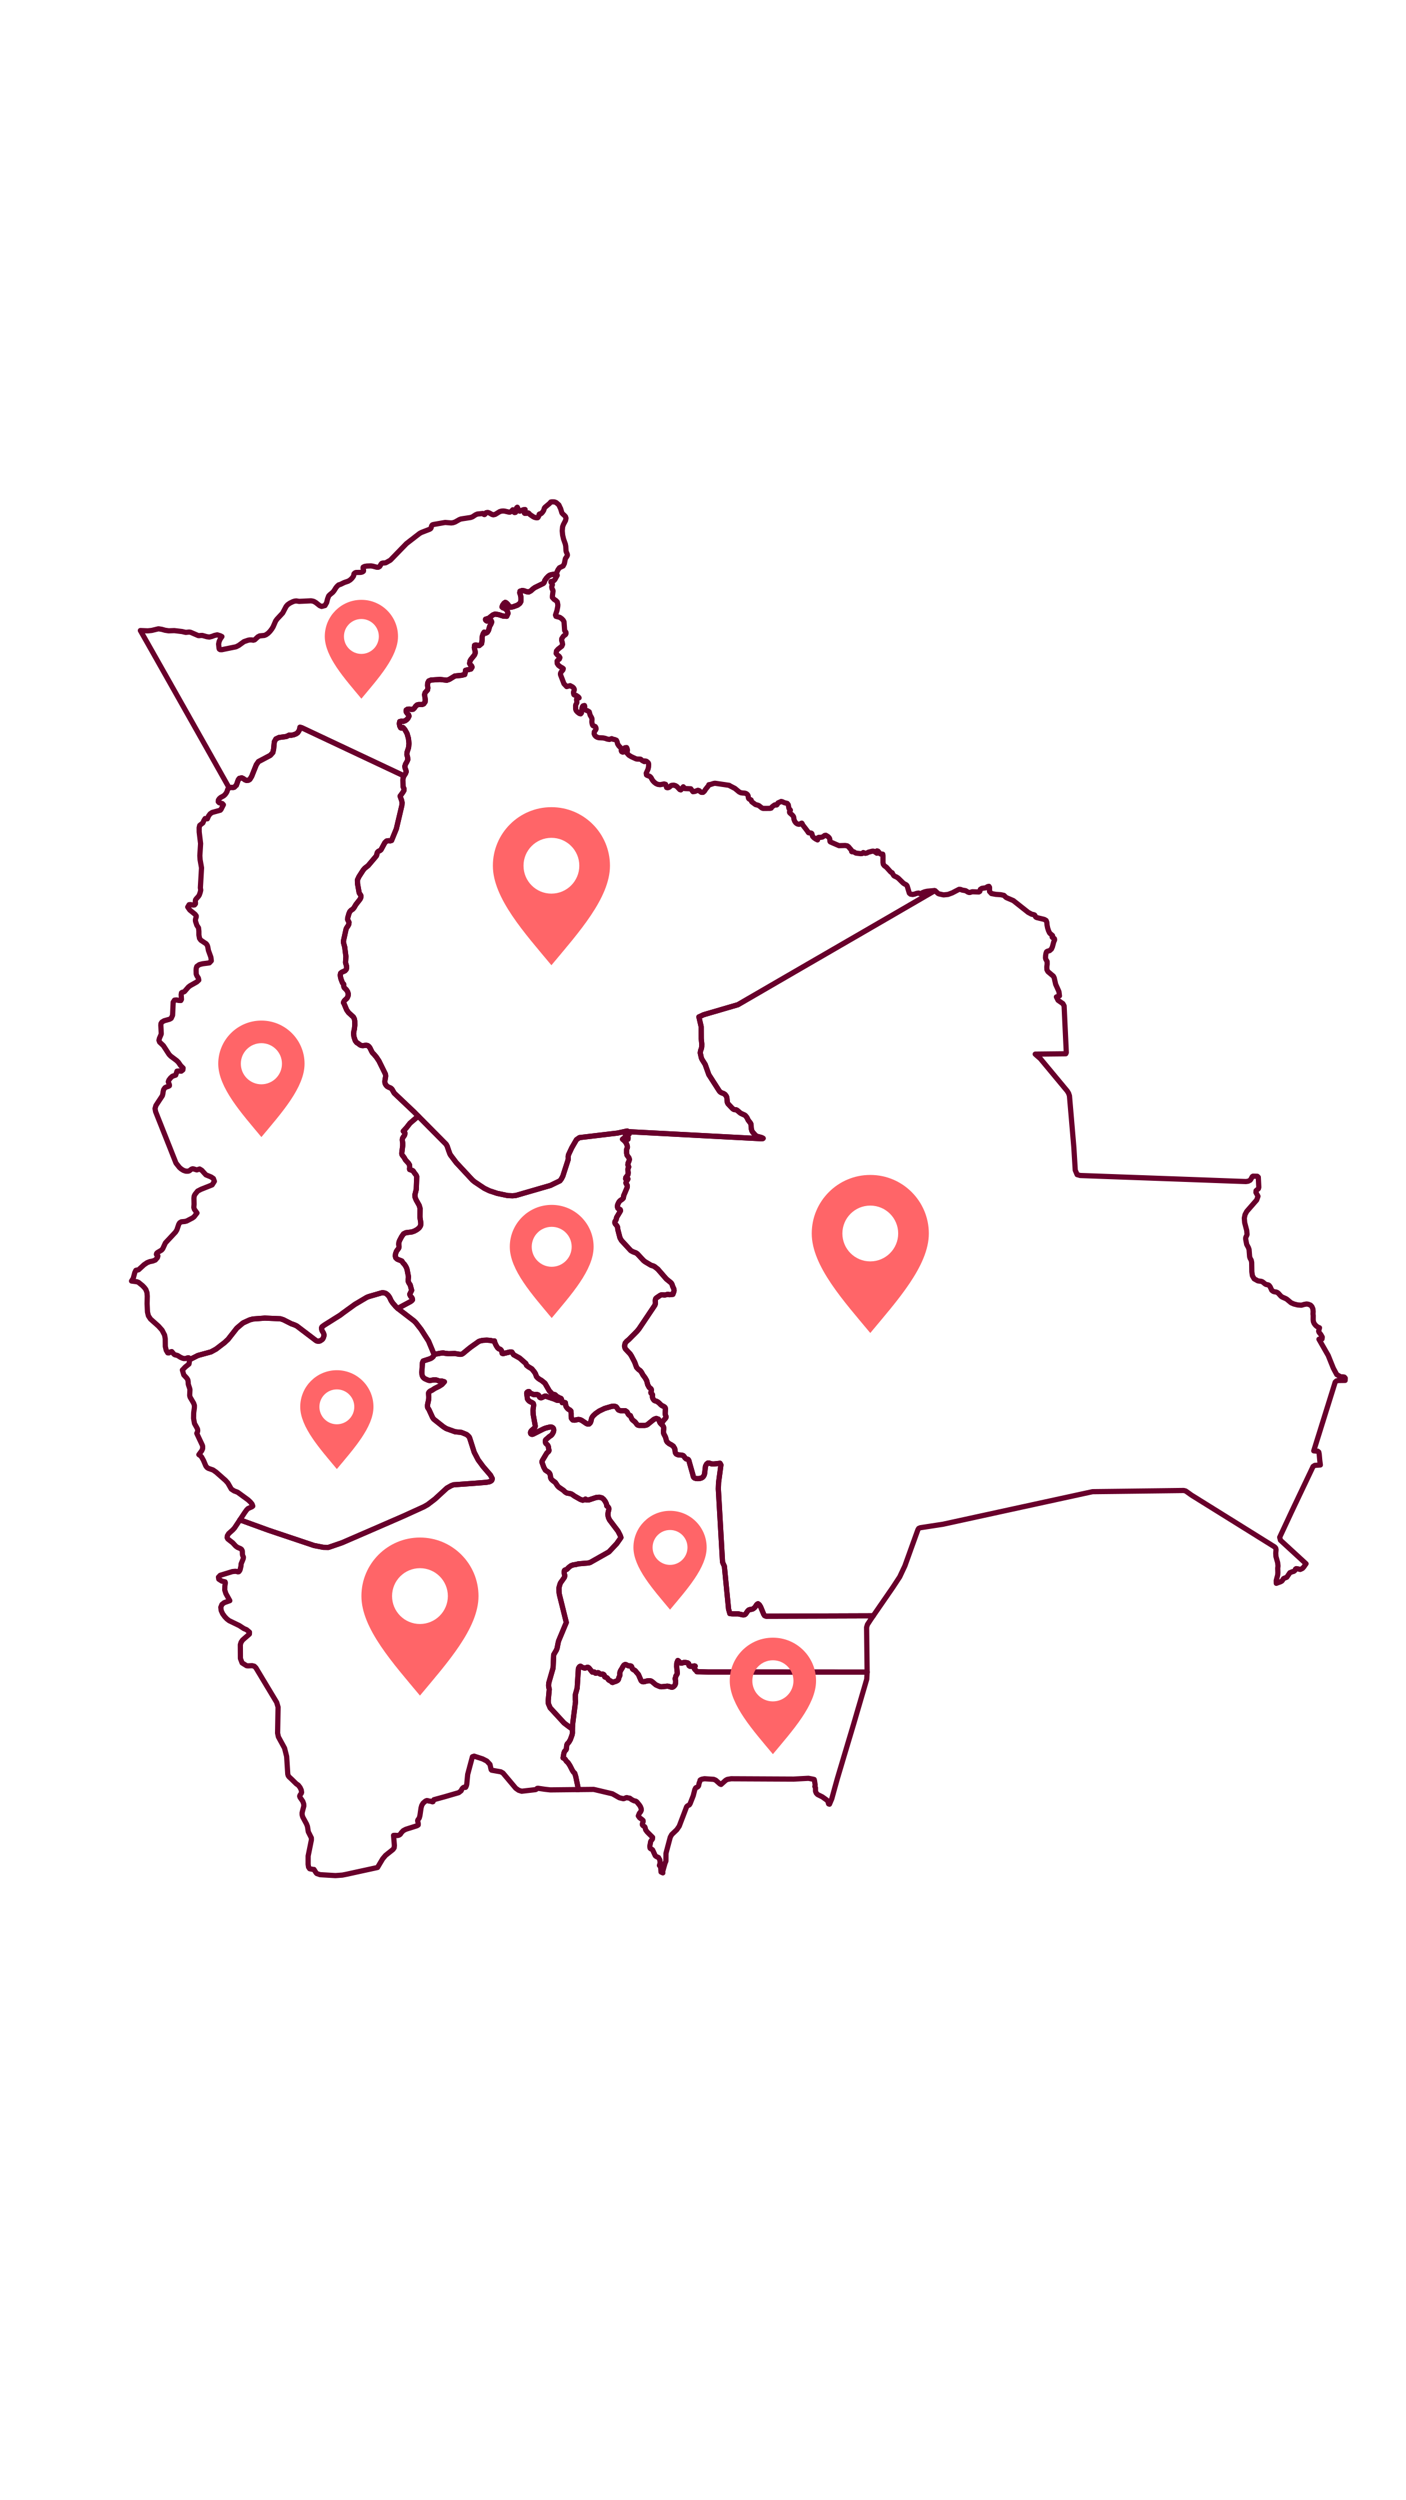 <?xml version="1.0" encoding="UTF-8" standalone="no"?>
<svg
   xmlns:dc="http://purl.org/dc/elements/1.1/"
   xmlns:cc="http://creativecommons.org/ns#"
   xmlns:rdf="http://www.w3.org/1999/02/22-rdf-syntax-ns#"
   xmlns:svg="http://www.w3.org/2000/svg"
   xmlns="http://www.w3.org/2000/svg"
   viewBox="0 0 1440 2560"
   height="2560"
   width="1440"
   xml:space="preserve"
   id="svg2"
   version="1.1"><defs
     id="defs6"><clipPath
       id="clipPath54"
       clipPathUnits="userSpaceOnUse"><path
         id="path52"
         d="M 0,1920 H 1080 V 0 H 0 Z" /></clipPath></defs><g
     transform="matrix(1.333,0,0,-1.333,0,2560)"
     id="g10"><g
       transform="translate(145.712,876.272)"
       id="g12"><path
         id="path14"
         style="fill:none;stroke:#68002b;stroke-width:4;stroke-linecap:round;stroke-linejoin:round;stroke-miterlimit:4;stroke-dasharray:none;stroke-opacity:1"
         d="m 0,0 -0.747,1.265 -0.926,-0.034 -1.201,-0.49 -1.601,-0.074 -1.29,0.407 -1.236,0.548 -2.315,1.429 -1.805,0.448 -0.537,0.208 -0.541,0.498 -1.541,1.827 -1.188,-0.282 -0.95,-0.731 -0.946,0.033 -1.181,1.977 -0.689,2.931 -0.06,5.909 -0.503,2.871 -1.924,3.725 -2.703,3.069 -6.192,5.514 -1.631,2.486 -0.687,2.909 -0.304,6.296 v 0.092 l 0.134,5.722 -0.233,2.832 -0.857,2.367 -1.108,1.44 -1.517,1.573 -3.082,2.482 -1.203,0.43 -3.929,0.525 -0.159,0.021 1.305,2.043 1.191,4.442 0.843,1.737 0.34,0.107 1.315,0.215 0.466,0.149 4.132,3.794 2.362,1.612 2.085,0.827 2.19,0.413 2.042,0.777 1.638,1.909 0.363,1.264 -0.363,0.504 -0.557,0.248 -0.249,0.463 0.227,0.776 0.492,0.529 3.274,1.958 0.906,1.073 2.027,4.435 7.757,8.304 1.054,1.692 1.452,4.315 0.711,1.138 1.222,0.767 2.735,0.264 1.417,0.347 4.451,2.325 1.28,0.965 1.266,1.658 0.93,1.22 -2.048,2.885 -0.381,1.327 0.189,2.481 -0.095,4.655 0.158,1.623 0.684,1.384 1.998,2.496 2.55,1.309 8.6,3.442 1.709,2.725 -0.776,2.148 -1.76,1.201 -3.981,1.613 -3.115,3.448 -1.722,1.061 -2.149,-0.724 -2.49,0.782 -0.827,0.074 -0.838,-0.296 -1.481,-1.152 -0.863,-0.37 h -1.959 l -1.825,0.617 -1.649,1.036 -1.422,1.226 -2.658,3.364 -1.718,4.342 -3.245,8.203 -3.252,8.191 -3.247,8.186 -3.256,8.191 -0.927,2.347 -0.434,2.379 0.675,2.37 4.951,7.535 0.405,1.549 0.198,1.591 0.391,1.557 0.997,1.426 0.772,0.426 2.089,0.713 0.536,0.352 0.039,0.688 -0.883,2.36 0.443,1.278 1.22,1.63 1.476,1.343 2.545,0.885 1.029,3.054 1.483,0.099 1.803,-0.123 1.201,0.974 0.178,1.449 -1.809,1.785 -1.89,2.709 -1.237,1.212 -4.55,3.412 -1.252,1.285 -4.396,6.765 -1.278,1.202 -1.643,1.546 -0.485,1.374 0.339,1.471 1.252,2.968 0.16,0.613 -0.324,6.473 0.111,1.356 0.697,1.071 1.71,1.045 4.244,1.193 1.215,0.711 1.054,2.279 0.484,10.124 0.982,1.535 1.507,0.155 1.736,-0.367 1.668,-0.049 0.451,0.881 -0.224,3.64 0.241,1.363 0.464,0.359 1.304,0.342 0.545,0.27 3.015,3.499 1.486,1.102 4.966,2.789 1.521,1.427 -0.334,1.582 -1.046,1.574 -0.601,1.411 -0.081,3.048 0.117,1.525 0.424,1.361 1.93,1.385 2.567,0.66 5.166,0.669 1.474,1.597 -0.34,2.762 -1.898,5.278 -0.478,2.712 -0.442,1.221 -0.796,1.132 -4.092,2.711 -1.013,1.441 -0.464,2.532 -0.012,2.865 -0.29,2.668 -1.312,2.002 -0.989,3.018 -0.091,1.066 0.265,1.269 0.371,0.927 v 0.902 l -0.847,1.171 -4.128,3.367 -1.57,2.268 1.071,1.789 0.997,0.097 2.332,-0.423 0.871,0.163 0.672,0.862 0.018,0.918 -0.147,0.992 0.178,1.081 0.597,0.902 1.615,1.763 0.658,1.008 0.675,1.885 0.464,1.95 -0.282,1.779 0.89,15.338 -1.088,6.176 -0.201,3.168 0.575,9.295 -0.138,1.127 -0.939,7.718 -0.028,3.363 0.431,1.767 2.409,1.888 0.818,1.895 0.926,1.467 1.681,-0.235 0.966,2.211 1.178,1.628 1.557,1.061 6.303,1.725 0.581,0.697 1.771,3.506 -0.766,0.866 -2.472,0.688 -0.709,0.737 0.091,1.279 0.728,1.133 1.053,0.89 2.281,1.239 1.086,0.987 0.881,1.158 0.632,1.189 0.462,1.562 0.446,0.72 0.774,0.34 -0.398,0.711 0.865,-0.129 2.49,-0.121 0.734,0.121 0.48,0.332 0.915,1.008 0.361,0.214 1.493,4.247 0.879,1.096 1.815,0.364 1.311,-0.619 1.122,-0.89 1.256,-0.457 1.576,0.211 0.952,0.627 1.41,2.321 3.546,8.927 1.671,2.385 9.049,4.78 1.957,2.162 0.599,2.606 0.56,5.679 1.213,2.168 2.34,1.123 5.755,0.784 2.058,1.029 1.562,-0.097 1.915,0.364 1.833,0.698 1.308,0.925 1.106,1.716 0.627,2.042 -0.037,0.408 1.374,-0.347 78.551,-36.976 -0.603,-1.415 -0.197,-1.541 0.097,-4.777 0.163,-1.007 0.603,-1.21 -0.051,-1.25 -0.933,-1.611 -2.048,-2.788 1.199,-3.367 0.344,-1.631 -0.16,-1.996 -4.244,-18.048 -3.681,-9.005 -1.059,-0.325 -1.287,0.159 -1.543,-0.284 -1.283,-1.225 -2.992,-5.51 -0.617,-0.487 -1.414,-0.738 -0.576,-0.515 -0.352,-0.718 -0.326,-1.561 -0.298,-0.718 -6.228,-7.356 -2.651,-2.086 -1.112,-1.286 -3.296,-5.082 -1.208,-2.619 0.063,-2.729 1.278,-7.177 1.321,-2.035 -0.024,-1.532 -0.648,-1.337 -3.175,-4.076 -1.497,-2.524 -0.905,-1.029 -1.26,-0.805 -0.967,-0.975 -0.705,-1.594 -0.899,-3.192 -0.069,-1.521 1.051,-2.05 -0.224,-1.57 -0.675,-1.249 -0.723,-1.001 -0.626,-1.159 -2.046,-9.323 0.042,-1.258 0.954,-3.518 0.089,-0.969 0.797,-6.109 -0.3,-4.73 0.749,-2.579 0.144,-1.353 -0.332,-1.267 -0.97,-1.101 -2.444,-1.104 -0.903,-0.738 -0.286,-1.439 0.195,-1.492 0.379,-1.57 1.11,-2.874 0.198,-0.27 0.513,-0.473 0.192,-0.277 0.12,-0.477 -0.022,-0.971 0.05,-0.493 0.347,-0.796 1.667,-1.664 0.924,-1.444 0.459,-1.51 -0.081,-1.554 -0.676,-1.579 -0.519,-0.645 -1.211,-1.077 -0.545,-0.612 -0.44,-0.817 -0.2,-0.583 0.409,-0.662 2.026,-4.89 1.473,-2.087 3.709,-3.381 0.674,-1.27 0.369,-1.724 0.057,-3.264 -0.318,-2.991 -0.379,-1.565 -0.245,-1.7 0.075,-1.222 0.249,-1.615 0.952,-2.87 1.126,-1.443 1.137,-0.695 1.1,-0.871 0.739,-0.437 0.839,-0.258 0.96,-0.074 1.821,0.229 0.91,0.017 0.911,-0.176 0.873,-0.65 0.823,-1.015 1.432,-2.912 0.663,-1.1 1.011,-0.97 1.825,-2.143 2.058,-3.069 4.858,-9.874 0.245,-1.085 0.014,-0.962 -0.573,-3.33 -0.029,-0.815 0.106,-0.836 0.306,-0.84 0.543,-0.876 0.783,-0.848 1.099,-0.627 1.59,-0.676 0.474,-0.357 0.67,-0.688 1.641,-2.881 15.275,-14.461 3.162,-3.196 -6.353,-5.457 -2.767,-3.551 -2.348,-2.541 0.172,-0.271 0.328,-0.251 0.337,-0.184 0.273,-0.284 0.13,-0.542 -0.142,-1.227 -0.448,-0.838 -0.598,-0.772 -0.585,-1.007 -0.225,-0.911 0.018,-0.924 0.276,-1.878 0.008,-2.005 -0.727,-5.847 0.083,-0.802 0.249,-0.587 1.378,-1.772 1.173,-2.039 2.256,-2.459 0.813,-1.353 0.166,-1.74 -0.158,-1.254 0.107,-0.519 2.395,-0.863 0.33,-0.268 0.628,-1.057 1.61,-2.094 0.46,-1.136 -0.35,-9.882 -1.025,-4.028 0.107,-1.997 0.885,-2.155 2.279,-4.058 0.677,-2.283 -0.077,-6.039 0.024,-1.051 0.572,-3.687 0.054,-1.32 -0.227,-1.328 -1.035,-1.58 -1.777,-1.411 -2.025,-1.085 -1.789,-0.614 -4.589,-0.582 -1.845,-0.904 -1.511,-2.224 -1.447,-2.729 -0.543,-1.395 -0.16,-1.627 0.205,-1.569 -0.03,-0.739 -0.308,-0.863 -1.335,-1.772 -0.379,-0.652 -0.608,-1.698 -0.221,-1.648 0.369,-1.454 1.177,-1.104 3.529,-1.409 0.828,-1.322 1.149,-1.228 0.975,-1.475 0.528,-1.017 0.462,-1.236 1.133,-5.805 -0.256,-2.486 0.051,-1.034 0.34,-0.819 0.565,-1.047 0.594,-0.749 1.147,-4.27 -1.495,-3.034 0.314,-0.812 0.472,-0.869 0.711,-0.7 0.443,-0.749 0.207,-1.093 -0.557,-0.692 -0.92,-0.67 -9.835,-5.306 -1.769,1.673 -0.253,0.352 -1.837,2.121 -1.276,1.868 -1.005,2.194 -0.491,0.841 -0.538,0.732 -0.632,0.683 -1.102,0.915 -0.489,0.253 -0.555,0.219 -0.958,0.186 -0.703,0.054 -0.687,-0.05 -9.966,-2.893 -1.625,-0.642 -9.023,-5.342 -9.327,-6.74 -1.833,-1.433 -12.651,-7.951 -1.449,-1.111 -0.279,-0.423 -0.093,-0.535 0.105,-1.14 0.193,-0.676 0.245,-0.548 0.729,-1.19 0.454,-1.104 0.083,-0.385 0.02,-0.506 -0.053,-0.515 -0.233,-0.83 -0.218,-0.564 -0.41,-0.83 -0.532,-0.597 -1.629,-1.067 -1.031,-0.17 -0.946,0.075 -0.444,0.108 -0.419,0.17 -15.015,11.39 -1.692,0.797 -2.528,0.895 -6.077,3.076 -2.282,0.725 L 57.739,31.76 48.585,31.052 46.059,30.359 41.268,28.163 40.524,27.648 36.248,24.029 29.494,15.421 26.791,12.906 20.291,7.934 16.401,5.812 6.341,3.046 0.784,0.243 Z" /></g><g
       transform="translate(152.795,803.139)"
       id="g16"><path
         id="path18"
         style="fill:none;stroke:#68002b;stroke-width:4;stroke-linecap:round;stroke-linejoin:round;stroke-miterlimit:4;stroke-dasharray:none;stroke-opacity:1"
         d="m 0,0 2.275,3.123 0.616,1.495 0.026,1.778 -0.245,0.835 -4.242,9.021 -0.03,0.058 -0.01,0.067 0.01,0.058 0.563,1.084 0.158,1.076 -0.182,1.093 -0.509,1.042 -1.811,3.252 -0.687,3.952 0.091,4.158 0.515,3.857 0.04,1.833 -0.559,1.657 -2.761,4.746 -0.31,1.316 0.197,4.386 -0.132,0.715 -1.126,3.412 -0.083,0.707 -0.008,0.84 -0.26,1.871 -0.788,1.314 -2.335,2.503 -1.088,3.75 2.256,2.344 2.806,2.252 0.573,3.465 -0.043,0.073 0.783,0.242 5.557,2.804 10.06,2.766 3.891,2.121 6.499,4.973 2.704,2.515 6.754,8.607 4.275,3.62 0.745,0.514 4.791,2.197 2.526,0.692 9.153,0.709 11.962,-0.518 2.283,-0.725 6.077,-3.076 2.527,-0.896 1.693,-0.796 15.015,-11.391 0.418,-0.17 0.445,-0.108 0.946,-0.074 1.031,0.17 1.629,1.066 0.531,0.598 0.411,0.83 0.217,0.564 0.233,0.83 0.053,0.514 -0.019,0.506 -0.083,0.386 -0.454,1.103 -0.729,1.191 -0.245,0.547 -0.194,0.676 -0.104,1.141 0.093,0.535 0.278,0.423 1.45,1.111 12.651,7.95 1.832,1.434 9.328,6.74 9.023,5.342 1.625,0.642 9.965,2.893 0.687,0.05 0.703,-0.054 0.958,-0.186 0.555,-0.22 0.49,-0.252 1.102,-0.915 0.632,-0.683 0.537,-0.733 0.492,-0.84 1.005,-2.195 1.276,-1.867 1.836,-2.121 0.253,-0.352 1.77,-1.674 12.524,-9.614 1.355,-1.343 3.977,-5.079 5.797,-9.052 4.246,-10.225 -0.631,-1.574 -0.758,-0.71 -0.847,-0.611 -0.928,-0.448 -5.232,-1.695 -0.561,-1.292 -0.477,-7.451 0.138,-1.817 0.326,-0.998 0.462,-0.848 0.606,-0.644 0.753,-0.553 2.589,-1.152 0.932,-0.216 0.967,0.041 1.995,0.374 2.018,0.025 0.806,-0.174 1.588,-0.624 0.734,-0.137 1.652,0.025 1.763,-0.541 -1.758,-1.976 -2.212,-1.435 -3.446,-1.693 -1.915,-1.273 -1.649,-0.82 -0.8,-0.745 -0.312,-0.541 -0.042,-0.487 0.157,-2.651 -0.036,-1.332 -0.128,-0.987 -0.781,-3.576 -0.047,-0.925 0.055,-1.02 0.083,-0.325 0.048,-0.125 0.956,-1.47 2.683,-5.879 0.607,-0.958 0.46,-0.525 0.857,-0.705 6.412,-5.073 2.228,-1.401 6.795,-2.452 4.853,-0.492 3.914,-1.581 1.133,-0.909 0.899,-0.939 0.409,-0.847 3.422,-10.751 0.17,-0.434 2.933,-5.618 3.776,-5.13 5.667,-6.596 1.375,-2.592 -0.089,-0.795 -0.338,-0.715 -0.75,-0.577 -0.895,-0.402 -2.247,-0.439 -9.347,-0.761 -16.103,-1.167 -1.823,-0.699 -3.199,-1.782 -9.171,-8.433 -5.56,-4.251 -3.027,-1.733 -15.892,-7.236 -23.315,-10.138 -23.756,-10.283 -10.362,-3.548 -3.985,0.088 -7.056,1.386 -34.957,11.72 -21.643,7.87 -0.327,0.158 3.41,5.161 v 0.008 l 1.675,2.371 1.058,1.073 3.077,1.39 0.648,0.537 -0.565,1.558 -1.343,1.616 -1.576,1.499 -8.168,5.961 -2.725,1.038 -2.109,1.372 -2.686,4.694 -1.742,1.932 -7.196,6.347 -2.443,1.722 -3.624,1.254 -1.049,0.694 -0.855,1.145 -1.793,4.253 -1.418,2.565 -0.938,1.069 z" /></g><g
       transform="translate(187.805,642.049)"
       id="g20"><path
         id="path22"
         style="fill:none;stroke:#68002b;stroke-width:4;stroke-linecap:round;stroke-linejoin:round;stroke-miterlimit:4;stroke-dasharray:none;stroke-opacity:1"
         d="m 0,0 -1.801,1.127 -1.287,3.399 -0.063,10.589 0.588,1.908 1.137,1.673 5.242,4.576 0.051,1.494 -2.235,1.865 -1.995,0.827 -3.594,2.346 -7.813,3.77 -1.682,1.299 -1.691,1.771 -1.607,2.235 -1.124,2.495 -0.277,2.503 0.867,2.141 1.722,1.364 4.329,1.542 -3.021,5.433 -0.873,2.711 0.091,3.182 0.383,2.331 -0.229,0.816 -2.504,0.555 -2.327,1.49 -0.239,1.564 1.304,1.38 9.374,2.885 2.351,0.235 1.098,-0.185 0.809,-0.252 0.676,0.092 0.687,0.824 0.367,0.833 0.644,2.791 0.091,1.589 1.552,3.79 0.233,1.168 -0.103,0.504 -0.308,0.487 -0.351,1.118 -0.075,2.402 -0.075,0.571 -0.581,1.101 -0.742,0.545 -2.351,0.991 -1.323,0.974 -2.405,2.586 -3.673,2.862 -0.538,1.016 0.17,1.485 0.988,1.637 3.187,2.844 1.347,1.493 4.146,6.275 0.327,-0.158 21.643,-7.871 34.957,-11.72 7.056,-1.385 3.985,-0.088 10.362,3.547 23.756,10.284 23.315,10.137 15.892,7.236 3.027,1.734 5.56,4.25 9.171,8.434 3.199,1.782 1.823,0.698 16.103,1.168 9.347,0.761 2.247,0.439 0.895,0.402 0.75,0.577 0.338,0.715 0.089,0.794 -1.374,2.593 -5.668,6.595 -3.776,5.131 -2.933,5.617 -0.17,0.434 -3.422,10.752 -0.409,0.847 -0.899,0.938 -1.133,0.91 -3.914,1.58 -4.853,0.493 -6.795,2.452 -2.228,1.401 -6.412,5.073 -0.857,0.704 -0.46,0.525 -0.607,0.959 -2.683,5.878 -0.956,1.471 -0.048,0.125 -0.083,0.325 -0.055,1.02 0.048,0.924 0.78,3.577 0.128,0.987 0.036,1.332 -0.157,2.651 0.042,0.487 0.312,0.541 0.8,0.745 1.649,0.819 1.915,1.274 3.447,1.693 2.211,1.435 1.758,1.976 -1.763,0.54 -1.651,-0.025 -0.735,0.137 -1.588,0.624 -0.806,0.175 -2.018,-0.025 -1.995,-0.374 -0.967,-0.042 -0.932,0.216 -2.589,1.152 -0.753,0.553 -0.606,0.645 -0.462,0.848 -0.326,0.998 -0.138,1.816 0.477,7.452 0.561,1.292 5.232,1.695 0.928,0.448 0.847,0.611 0.759,0.71 0.63,1.574 5.193,0.988 1.726,0.162 0.733,-0.104 0.616,-0.162 2.963,-0.336 4.589,0.179 3.885,-0.648 h 0.882 l 0.698,0.133 0.833,0.461 4.406,3.633 1.671,1.316 6.181,4.374 0.983,0.337 2.041,0.472 3.078,0.175 2.615,-0.224 0.895,-0.162 0.78,-0.228 1.58,0.004 0.402,-1.565 0.972,-2.025 1.13,-1.744 0.888,-0.747 0.852,-0.199 0.738,-0.544 0.516,-0.772 0.483,-1.977 0.698,-0.199 5.067,1.266 1.645,-0.02 1.363,-2.081 4.603,-2.558 4.744,-4.142 0.586,-1.392 1.365,-1.114 2.698,-1.637 1.828,-2.244 0.911,-1.426 0.851,-2.333 1.122,-1.18 1.384,-0.969 1.256,-0.686 2.739,-2.234 3.304,-5.791 2.354,-2.467 0.441,-0.175 1.143,-0.208 0.504,-0.167 0.361,-0.274 0.683,-0.825 2.645,-1.444 0.746,-0.208 0.288,-0.292 0.249,-0.707 -2.512,-0.587 -1.153,0.141 -1.766,0.816 -5.798,1.936 -0.598,0.362 -0.148,0.071 -0.196,0.054 -0.377,-0.05 -0.49,-0.162 -2.145,-1.062 -0.446,-0.125 -0.446,0.013 -0.435,0.166 -0.339,0.312 -0.237,0.417 -0.174,0.449 -0.186,0.379 -0.242,0.296 -0.323,0.237 -0.45,0.179 -0.545,0.108 -2.253,-0.083 -0.502,0.075 -0.42,0.22 -0.374,0.271 -0.454,0.166 -0.922,0.108 -0.304,0.192 -0.19,0.3 -0.185,0.611 -0.19,0.283 -0.338,0.142 -0.405,-0.063 -0.416,-0.162 -0.399,-0.254 -0.279,-0.3 -0.15,-0.749 0.449,-2.876 0.004,-0.732 0.114,-0.454 0.259,-0.52 0.697,-0.858 0.535,-0.462 0.523,-0.337 1.661,-0.779 0.784,-0.558 0.247,-0.6 0.087,-0.862 -0.494,-3.848 0.166,-3.354 1.59,-8.74 -0.059,-0.362 -0.338,-0.759 -0.6,-0.726 -1.776,-1.513 -0.337,-0.359 -0.265,-0.392 -0.213,-0.446 -0.109,-0.488 0.085,-0.563 0.217,-0.409 0.555,-0.338 0.391,-0.067 0.381,0.05 0.393,0.125 8.299,4.163 1.534,0.562 3.332,0.801 0.45,0.012 0.371,-0.075 0.464,-0.141 0.431,-0.2 0.377,-0.284 0.298,-0.388 0.18,-0.492 0.148,-0.779 -0.106,-0.843 -0.297,-0.942 -0.768,-1.377 -0.537,-0.68 -0.486,-0.446 -1.193,-0.751 -2.774,-2.432 -0.131,-0.188 -0.166,-0.476 -0.077,-0.713 0.178,-0.864 0.207,-0.459 0.158,-0.23 0.628,-0.542 0.597,-0.626 0.229,-0.363 0.191,-0.389 0.156,-0.467 0.117,-0.497 0.109,-1.06 0.165,-0.873 0.123,-0.355 -0.071,-0.4 -0.213,-0.46 -0.968,-0.868 -0.545,-0.593 -1.916,-3.19 -1.284,-2.193 -0.171,-0.41 -0.156,-0.28 -0.087,-0.33 -0.018,-0.192 0.038,-0.272 1.417,-3.936 1.207,-2.123 2.443,-1.642 0.508,-0.473 0.454,-0.673 0.33,-1.007 0.316,-2.149 0.456,-0.958 1.068,-1.071 2.046,-1.489 1.691,-2.593 0.88,-0.941 3.769,-2.599 1.082,-1.088 1.266,-0.853 3.424,-0.649 1.246,-0.737 1.213,-0.908 4.65,-2.654 1.869,-0.637 1.512,0.486 0.552,0.377 0.329,-0.142 0.214,-0.327 0.207,-0.184 1.702,-0.013 5.941,1.955 2.294,0.18 2.042,-0.544 1.3,-1.089 1.203,-1.62 0.874,-1.826 0.332,-1.696 0.225,0.029 0.502,-0.502 0.511,-0.67 0.275,-0.478 0.063,-0.733 -0.12,-0.683 -0.391,-1.353 -0.23,-1.709 0.089,-1.555 0.425,-1.513 0.77,-1.585 6.47,-8.566 1.649,-3.214 0.58,-1.674 -0.705,-1.074 -2.565,-3.626 -5.964,-6.344 -14.422,-8.151 -1.288,-0.34 -7.836,-0.681 -1.675,-0.479 -2.332,-0.344 -1.475,-0.576 -0.285,-0.139 -1.536,-1.194 -1.286,-1.299 -0.316,-0.239 -0.367,-0.185 -0.847,-0.232 -0.386,-0.285 -0.258,-0.497 -0.012,-1.736 0.057,-0.429 0.397,-1.417 -0.326,-1.325 -2.026,-2.873 -0.498,-0.657 -0.426,-0.681 -0.367,-0.779 -0.791,-2.693 -0.065,-0.774 0.058,-2.905 0.221,-1.692 5.358,-21.589 -5.838,-13.989 -0.354,-1.217 -0.908,-4.692 -0.585,-1.432 -2.004,-3.427 -0.502,-10.291 -3.264,-11.358 -0.148,-1.71 0.041,-1.08 0.16,-0.919 0.239,-0.842 0.071,-0.471 -0.813,-8.562 0.077,-2.056 0.1,-0.441 1.308,-3.087 10.782,-11.726 6.302,-4.72 0.038,-2.642 -0.083,-0.773 -0.225,-1.023 -1.286,-3.535 -1.027,-1.814 -1.011,-1.178 -0.31,-0.25 -0.261,-0.544 -0.197,-0.766 -0.227,-2.38 -0.206,-0.731 -0.474,-0.587 -0.705,-0.736 -0.505,-1.275 -0.676,-3.769 0.767,-0.421 0.288,-0.204 0.387,-0.332 0.344,-0.392 0.379,-0.633 0.448,-0.613 0.833,-0.745 0.534,-0.596 1.236,-1.898 1.941,-3.788 0.905,-1.371 0.614,-0.528 0.27,-0.302 0.794,-2.513 2.038,-9.762 0.109,-0.226 -1.333,-0.013 -0.001,-0.019 -20.398,-0.245 -4.06,0.46 -5.306,0.776 -0.66,-0.068 -0.375,-0.316 -0.34,-0.375 -0.569,-0.281 -10.646,-1.236 -2.346,0.741 -2.236,1.586 -9.793,11.648 -1.667,0.945 -7.034,1.244 -0.399,0.442 -0.905,4.001 -2.362,2.562 -3.311,1.685 -6.47,2.102 -1.341,-0.451 -3.634,-13.552 -0.734,-7.694 -0.332,-1.21 -0.466,-0.997 -0.17,-0.094 -0.324,0.196 -0.964,-0.128 -0.655,-0.409 -0.593,-0.673 -0.472,-0.802 -0.31,-0.776 -1.852,-1.441 -10.155,-2.959 -8.899,-2.448 -0.292,-0.393 -0.205,-0.623 -0.233,-0.529 -0.387,-0.102 -1.256,0.427 -1.497,0.187 -0.846,0.282 -0.829,0.077 -1.035,-0.47 -1.761,-1.536 -0.992,-1.638 -0.553,-1.929 -0.904,-6.139 -0.553,-1.871 -0.984,-1.23 -0.189,-0.683 0.462,-2.393 -0.048,-0.854 -0.869,-0.599 -8.574,-2.7 -2.039,-1.078 -1.548,-1.667 -0.738,-1.128 -0.988,-0.676 -1.177,-0.274 -1.69,0.163 -1.304,-0.06 0.64,-7.699 -0.174,-1.806 -0.845,-1.258 -5.774,-4.598 -2.252,-2.706 -3.914,-6.589 -24.18,-5.272 -2.816,-0.557 -5.325,-0.395 -11.821,0.712 -2.457,0.831 -0.588,0.584 -1.663,2.614 -0.375,-0.06 -2.935,0.6 -0.822,1.234 -0.335,2.143 0.012,6.399 2.492,12.325 -0.036,1.616 -2.33,4.644 -0.652,4.111 -0.667,1.77 -2.931,5.442 -0.506,1.665 -0.023,1.648 1.331,5.156 -0.091,1.605 -0.687,1.98 -2.145,3.114 -0.273,0.887 0.253,0.776 0.968,1.381 0.265,0.751 -0.265,1.791 -0.916,1.986 -1.343,1.747 -1.533,1.049 -3.709,3.638 -1.832,1.687 -0.711,0.98 -0.32,1.192 -0.869,13.534 -1.588,6.362 -4.755,8.712 -0.601,2.838 0.36,19.987 -1.055,3.621 L 8.808,-2.628 7.604,-1.419 5.933,-0.987 2.718,-1.14 1.632,-1.021 Z" /></g><g
       transform="translate(637.316,534.638)"
       id="g24"><path
         id="path26"
         style="fill:none;stroke:#68002b;stroke-width:4;stroke-linecap:round;stroke-linejoin:round;stroke-miterlimit:4;stroke-dasharray:none;stroke-opacity:1"
         d="m 0,0 -0.66,0.23 -0.217,0.589 -0.106,0.743 -0.324,0.742 -0.905,0.973 -3.266,2.354 -3.618,1.774 -1.078,1.143 -0.569,1.458 -0.012,2.609 -0.514,1.006 0.21,0.682 0.004,0.818 -0.486,3.11 -0.229,0.776 -1.086,0.264 -3.322,0.63 -11.304,-0.613 -0.04,-0.009 -24.036,0.137 -24.036,0.136 -2.938,-0.511 -1.229,-0.69 -3.554,-3.179 -0.869,0.401 -3.152,2.82 -1.537,0.699 -7.129,0.486 -2.046,-0.384 -1.102,-0.477 -0.257,-0.264 -0.039,-0.486 -0.731,-1.849 -0.276,-1.602 -0.265,-0.657 -0.589,-0.605 -0.584,-0.29 -0.529,-0.162 -0.403,-0.298 -0.668,-1.347 -1.177,-4.63 -2.387,-6.092 -0.595,-0.921 -1.534,-0.845 -0.563,-0.606 -5.68,-14.921 -1.846,-2.71 -3.946,-3.762 -1.108,-1.984 -3.298,-12.434 -0.047,-5.969 -0.68,-1.611 -1.793,-6.376 0.126,-1.055 -1.421,0.686 -0.293,3.874 -0.938,1.157 0.587,1.979 -0.261,2.254 -1.013,1.841 -1.665,0.762 -0.837,0.677 -2.03,4.418 -0.761,0.59 -0.687,0.266 -0.496,0.479 -0.193,1.233 0.079,0.941 0.363,1.617 0.079,0.83 0.296,0.898 0.634,0.736 0.567,0.847 0.119,1.223 -4.238,4.233 -1.1,1.522 -0.453,1.889 -0.288,0.496 -1.37,0.906 -0.427,0.606 0.02,0.838 0.594,1.598 -0.097,0.897 -1.019,0.914 -1.603,1.127 -1.006,1.444 0.761,1.93 0.987,1.195 0.528,1.144 -0.04,1.324 -0.693,1.69 -0.64,0.981 -2.038,2.509 -0.713,0.512 -1.534,0.358 -1.715,0.871 -1.457,1.092 -1.625,0.247 -0.642,0.213 -0.597,-0.111 -1.41,-0.622 -0.703,-0.128 -3.013,0.733 -5.362,3.045 -14.361,3.377 -13.002,-0.156 10e-4,0.019 1.333,0.013 -0.108,0.226 -2.038,9.762 -0.794,2.513 -0.271,0.302 -0.614,0.528 -0.905,1.371 -1.941,3.788 -1.236,1.899 -0.533,0.595 -0.834,0.745 -0.448,0.613 -0.379,0.634 -0.344,0.391 -0.387,0.332 -0.288,0.204 -0.766,0.421 0.675,3.769 0.506,1.275 0.704,0.736 0.475,0.587 0.205,0.731 0.227,2.381 0.198,0.765 0.26,0.544 0.31,0.25 1.011,1.178 1.027,1.814 1.286,3.535 0.225,1.024 0.083,0.772 -0.037,2.642 0.317,4.721 2.11,16.461 -0.147,1.687 v 3.297 l 0.109,0.817 1.282,4.567 0.963,14.961 0.182,0.508 0.271,0.495 0.454,0.613 0.444,0.224 0.437,-0.013 0.345,-0.203 0.654,-0.482 0.385,-0.186 1.311,-0.423 0.447,-0.063 0.466,0.068 1.029,0.406 0.462,0.135 0.436,-0.009 0.362,-0.156 0.598,-0.529 2.374,-2.965 0.027,-0.026 0.056,-0.025 0.183,-0.038 0.364,-0.004 0.503,0.118 0.532,-0.017 0.071,-0.046 0.442,-0.571 0.253,-0.237 0.316,-0.055 0.407,0.063 0.667,0.279 0.488,0.119 0.423,-0.08 0.331,-0.216 0.585,-0.546 0.332,-0.224 0.385,-0.144 0.456,-0.021 0.938,0.076 0.476,-0.051 0.391,-0.157 0.322,-0.253 0.213,-0.339 0.142,-0.415 0.101,-0.435 0.146,-0.407 0.332,-0.241 0.869,-0.288 0.393,-0.182 0.324,-0.241 0.267,-0.284 0.231,-0.304 0.177,-0.322 0.217,-0.318 0.283,-0.279 0.344,-0.224 1.155,-0.563 0.324,-0.241 0.278,-0.297 0.249,-0.305 0.318,-0.207 0.379,-0.059 0.928,0.419 1.438,0.432 1.242,0.605 0.549,0.491 0.308,0.533 0.198,0.965 0.138,0.445 0.563,1.151 0.116,0.44 0.016,0.47 -0.043,0.977 0.138,1.053 0.482,1.168 1.108,1.747 0.642,1.231 0.748,1.108 0.567,0.41 0.563,0.165 0.432,-0.093 0.375,-0.135 1.035,-0.563 0.419,-0.152 0.438,-0.101 0.942,0.004 0.433,-0.043 0.387,-0.152 0.274,-0.266 0.19,-0.372 0.431,-1.21 0.215,-0.351 0.27,-0.284 1.45,-0.829 0.318,-0.245 0.521,-0.567 0.312,-0.448 1.497,-1.71 0.207,-0.342 1.831,-4.228 0.215,-0.343 0.255,-0.297 0.32,-0.258 0.354,-0.207 0.557,-0.089 0.697,0.03 2.352,0.626 1.422,0.178 0.523,-0.013 0.968,-0.178 0.395,-0.186 0.673,-0.466 2.745,-2.332 2.81,-1.237 1.412,-0.279 4.592,0.508 0.989,-0.127 2.036,-0.648 0.654,-0.051 0.517,0.093 0.382,0.237 0.369,0.28 0.417,0.419 0.296,0.36 0.251,0.377 0.181,0.394 0.139,0.444 0.088,0.491 0.083,1.622 -0.047,0.487 -0.391,1.193 0.057,0.415 0.342,0.711 0.099,0.364 0.055,0.423 0.132,0.508 0.543,0.715 0.285,0.521 0.146,0.486 0.016,0.419 -0.458,4.903 0.055,2.021 0.106,0.774 0.119,0.414 0.588,1.446 0.492,-0.253 0.936,-1.062 1.063,-0.723 0.91,0.136 1.154,0.397 1.658,-0.025 1.495,-0.343 0.65,-0.566 0.255,-1.489 0.685,-0.478 2.192,-0.038 0.445,0.148 0.88,0.169 0.544,-0.194 -0.565,-0.96 -0.166,-0.787 0.537,-0.859 1.503,-1.429 0.018,-0.259 1.585,-0.008 7.112,-0.207 122.046,-0.089 h 0.043 l 0.001,-0.042 -0.293,-5.375 -2.46,-8.417 L 23.69,79.133 21.008,69.974 18.22,60.418 15.605,51.704 12.043,39.786 9.258,30.461 5.924,19.279 3.894,11.933 1.746,4.121 Z" /></g><g
       transform="translate(980.614,704.293)"
       id="g28"><path
         id="path30"
         style="fill:none;stroke:#68002b;stroke-width:4;stroke-linecap:round;stroke-linejoin:round;stroke-miterlimit:4;stroke-dasharray:none;stroke-opacity:1"
         d="m 0,0 -0.055,2.12 1.129,4.308 0.123,1.699 -0.103,3.43 0.202,1.808 -0.253,2.547 -1.304,4.655 -0.154,2.604 0.233,2.688 -0.248,1.159 -0.83,0.94 -2.994,1.873 -7.133,4.44 -7.125,4.448 -7.13,4.437 -7.125,4.445 -7.133,4.434 -7.129,4.434 -7.133,4.439 -7.126,4.439 -3.855,2.394 -2.184,1.565 -2.291,1.633 -1.52,0.385 -6.205,-0.084 -14.397,-0.192 -14.401,-0.185 -14.397,-0.192 -14.404,-0.184 -6.272,-0.084 -11.512,-2.503 -25.87,-5.626 -25.869,-5.63 -25.867,-5.64 -25.871,-5.634 -1.639,-0.251 -3.612,-0.554 -3.606,-0.553 -1.643,-0.252 -6.804,-1.04 -1.22,-0.511 -0.612,-0.965 -1.442,-3.994 -2.149,-5.958 -2.148,-5.97 -2.149,-5.982 -2.152,-5.975 -0.992,-2.102 -0.983,-2.102 -0.484,-1.022 -0.508,-1.072 -0.983,-2.103 -1.276,-1.943 -1.272,-1.935 -1.268,-1.944 -1.271,-1.945 -3.417,-4.958 -3.416,-4.952 -3.421,-4.963 -3.416,-4.956 -1.599,-2.323 h -0.06 l -82.127,-0.312 -0.711,0.202 -0.606,0.308 -0.654,1.037 -2.332,5.648 -1.025,1.639 -0.986,0.766 -0.657,-0.324 -0.531,-0.581 -0.905,-1.403 -0.486,-0.594 -0.993,-0.835 -0.431,-0.236 -0.622,-0.24 -1.495,-0.24 -0.797,-0.219 -0.621,-0.46 -0.533,-0.594 -1.327,-1.956 -0.458,-0.48 -0.381,-0.232 -0.632,-0.19 -0.81,0.013 -3.478,0.796 -4.777,0.026 -1.728,0.189 -0.985,3.482 -3.219,32.87 -0.148,0.307 -0.98,2.185 -0.278,0.833 -3.237,56.125 0.189,4.89 1.821,13.47 -0.701,1.299 -4.797,-0.555 -1.601,0.066 -2.04,0.66 -0.895,-0.008 -0.954,-0.714 -0.877,-1.68 -0.713,-5.906 -0.365,-1.104 -0.527,-0.911 -0.729,-0.723 -0.968,-0.527 -1.171,-0.301 -1.402,-0.117 -1.4,0.1 -1.159,0.368 -0.715,0.652 -0.356,0.87 -0.172,0.97 -3.169,11.162 -0.472,0.614 -0.504,0.201 -0.533,0.062 -0.563,0.197 -0.887,0.839 -0.602,0.923 -0.697,0.764 -1.179,0.36 -2.234,0.142 -1.119,0.271 -0.94,0.526 -0.547,0.844 -0.222,1.081 -0.11,1.14 -0.208,1.048 -1.105,1.836 -1.478,1.015 -1.631,0.847 -1.564,1.314 -0.555,0.973 -0.555,2.161 -0.403,1.076 -1.096,2.078 -0.27,1.046 0.031,1.31 0.174,1.201 0.032,1.051 -0.269,0.988 -0.742,0.98 -0.812,0.8 1.333,2.435 1.963,2.283 0.292,0.601 0.026,0.487 -0.514,1.258 -0.106,0.613 -0.05,0.825 0.184,3.203 -0.095,0.584 -0.1,0.353 -0.022,0.046 -0.239,0.3 -0.284,0.275 -0.352,0.25 -1.722,0.883 -0.733,0.55 -1.281,1.311 -1.087,0.87 -0.831,0.463 -1.385,0.453 -0.307,0.134 -0.388,0.312 -0.404,0.537 -0.555,0.962 -0.178,0.711 -0.04,0.608 0.099,1.219 -0.229,0.5 -0.897,0.812 -0.158,0.386 0.056,0.437 0.17,0.537 0.128,0.583 -0.016,0.882 -0.237,0.499 -0.381,0.362 -1.019,0.72 -1.141,2.121 -0.826,3.203 -1.201,2.112 -1.578,2.079 -1.044,1.933 -0.632,0.911 -0.51,0.598 -1.011,0.665 -0.644,0.578 -1.094,1.214 -1.443,3.939 -2.526,4.876 -1.023,1.566 -3.464,3.65 -0.468,0.813 -0.35,1.565 0.496,2.208 1.09,1.308 1.689,1.419 6.317,6.359 1.592,1.958 12.127,18.07 0.279,0.758 0.172,0.799 -0.103,1.847 0.043,0.779 0.318,0.952 0.603,0.575 2.875,1.93 0.869,0.347 0.715,0.042 1.503,-0.178 0.729,0.062 1.651,0.414 0.671,0.025 0.877,-0.278 1.406,0.187 1.23,0.103 0.575,1.498 0.377,1.486 -0.312,1.523 -0.63,1.229 -0.703,2.065 -0.351,0.612 -0.458,0.542 -3.506,2.859 -6.539,7.509 -2.531,2.005 -0.706,0.38 -2.035,0.649 -4.493,2.682 -1.16,0.889 -4.812,5.172 -0.759,0.566 -0.78,0.376 -1.678,0.57 -1.817,0.991 -7.2,7.8 -1.108,1.928 -1.655,6.371 -0.16,1.527 -0.178,0.726 -0.443,0.754 -1.153,1.382 -0.355,0.788 0.045,0.977 0.922,1.497 0.399,1.786 2.753,4.609 0.214,0.581 -0.241,0.763 -0.573,0.309 -0.687,0.255 -0.587,0.581 -0.302,1.199 0.186,1.282 0.503,1.261 0.656,1.158 0.739,0.815 1.749,1.211 0.69,0.742 0.41,2.216 0.065,0.21 0.141,0.173 2.358,5.588 0.158,1.115 -0.194,0.778 -0.735,0.988 -0.162,0.655 0.196,0.737 1.369,2.279 -1.821,0.112 0.13,0.926 1.691,2.222 0.158,1.571 -0.19,1.395 -0.034,1.415 0.634,1.6 -0.669,1.665 0.264,1.476 0.597,1.341 0.332,1.246 -0.336,1.221 -1.463,2.018 -0.336,1.648 v 2.766 l 0.126,0.51 0.265,0.402 0.209,0.563 -0.031,0.991 -0.498,1.659 -0.853,1.475 -1.104,1.265 -1.246,1.031 1.011,0.781 1.029,0.086 1.052,-0.349 1.083,-0.518 0.057,1.298 -0.448,0.904 -1.744,1.593 2.132,0.012 0.887,0.169 0.525,1.749 100.632,-5.338 1.552,0.082 0.245,0.201 -0.743,0.402 -0.809,0.337 -2.724,0.67 -0.877,0.398 -0.748,0.526 -1.995,2.237 -0.697,1.035 -0.452,1.564 -0.158,1.191 -0.077,1.954 -0.158,0.796 -0.405,0.755 -1.611,2.077 -0.954,1.941 -0.784,1.054 -0.664,0.697 -0.545,0.312 -2.484,1.137 -0.834,0.517 -2.286,1.964 -0.8,0.382 -0.889,0.049 -0.851,0.209 -0.875,0.566 -3.543,3.744 -0.537,1.038 -0.391,3.861 -0.444,1.07 -0.96,1.23 -1,0.648 -1.895,0.725 -0.78,0.512 -0.705,0.762 -8.04,12.523 -2.826,7.914 -2.445,3.871 -0.51,1.248 -0.839,3.793 0.377,1.906 0.454,1.149 0.318,1.513 0.052,2.192 -0.419,4.105 -0.049,9.175 -1.744,7.504 3.616,1.687 26.392,7.704 42.614,24.711 67.581,39.124 40.894,23.734 0.043,0.031 0.381,-0.068 2.08,-1.966 0.768,-0.422 3.622,-0.797 3.415,0.35 3.307,1.227 5.179,2.705 1.173,-0.089 1.165,-0.48 2.745,-0.495 1.619,-1.008 0.877,-0.341 h 0.816 l 1.746,0.545 5.039,-0.187 0.749,0.455 0.438,1.576 1.136,0.747 3.264,0.487 0.293,0.309 0.922,0.569 0.985,0.203 0.456,-0.788 v -3.193 l 1.472,-1.576 3.373,-0.609 3.712,-0.252 2.489,-0.528 1.414,-1.374 0.578,-0.398 5.252,-2.259 5.839,-4.614 5.569,-4.402 2.647,-1.423 1.757,-0.374 0.494,-0.228 0.286,-0.358 0.405,-0.943 0.34,-0.358 0.693,-0.341 5.767,-1.399 1.374,-0.797 0.563,-1.473 0.164,-2.115 0.444,-2.164 0.65,-2.034 0.784,-1.701 0.62,-0.659 1.667,-1.401 0.146,-0.463 -0.373,-0.798 0.472,-0.488 0.74,-0.334 0.462,-0.309 0.192,-0.66 -0.059,-0.48 -0.654,-1.498 -0.985,-3.697 -0.767,-1.702 -1.36,-1.189 -1.847,-0.521 -0.525,-0.399 -0.401,-1.067 -0.316,-1.792 -0.099,-1.793 0.249,-1.051 1.015,-1.768 0.03,-2.004 -0.277,-2.144 0.099,-2.151 0.766,-1.443 4.157,-3.482 0.656,-1.288 1.12,-4.958 2.514,-5.605 0.411,-3.288 -2.352,-0.808 1.259,-2.571 3.721,-2.588 0.942,-1.73 0.221,-4.793 0.302,-6.477 0.305,-6.48 0.308,-6.482 0.302,-6.485 0.237,-5.129 -0.395,-0.932 -8.739,-0.107 -14.746,-0.188 4.033,-3.551 5.296,-6.376 8.259,-9.934 7.007,-8.439 1.074,-1.763 0.644,-1.934 1.005,-11.801 1.363,-16.013 1.011,-11.797 0.519,-8.532 0.547,-9.014 1.462,-3.407 2.358,-0.658 5.306,-0.189 14.553,-0.535 14.557,-0.527 14.556,-0.526 14.555,-0.536 14.555,-0.526 14.559,-0.535 14.546,-0.535 14.559,-0.527 5.522,-0.198 1.718,0.223 1.576,0.798 0.565,0.757 1.062,1.967 0.565,0.387 3.302,-0.082 0.778,-0.708 0.383,-7.754 -0.328,-1.104 -1.793,-1.499 -0.099,-1.383 1.6,-2.908 -1.027,-2.9 -7.627,-8.736 -1.283,-2.432 -0.581,-2.721 0.276,-3.456 1.56,-6.022 0.253,-3.103 -0.166,-0.561 -0.683,-1.42 -0.197,-0.751 0.027,-0.941 0.759,-3.972 1.311,-2.419 0.513,-1.446 0.435,-5.584 0.395,-1.232 0.813,-1.404 0.36,-1.753 0.11,-7.159 0.435,-3.027 1.374,-2.382 2.864,-1.58 2.409,-0.315 0.767,-0.231 0.754,-0.472 1.367,-1.15 0.754,-0.48 0.64,-0.198 1.24,-0.216 0.64,-0.364 0.865,-1.167 1.236,-2.648 1.197,-0.894 1.059,-0.281 0.868,-0.108 0.838,-0.24 0.983,-0.654 2.09,-2.318 0.833,-0.621 2.706,-1.176 0.92,-0.513 3.325,-2.758 2.193,-0.961 2.899,-0.729 2.895,-0.199 2.192,0.646 1.75,0.298 1.327,-0.198 1.706,-0.696 1.047,-1.102 0.762,-1.79 0.19,-1.988 -0.099,-1.89 0.154,-1.309 -0.032,-3.084 0.158,-1.492 0.608,-1.443 0.794,-1.061 0.968,-0.954 1.11,-0.771 1.217,-0.514 -0.652,-2.555 0.28,-0.871 1.375,-1.725 1.11,-1.95 -0.15,-1.444 -2.394,-0.241 7.121,-12.453 3.93,-9.78 2.631,-4.896 3.049,-1.763 h 1.564 l 1.236,-0.2 0.68,-0.782 -0.087,-1.754 -5.269,-0.075 -1.386,-0.325 -0.984,-0.931 -1.244,-3.994 -3.594,-11.495 -3.591,-11.497 -3.59,-11.506 -3.598,-11.516 -0.861,-2.755 3.065,-0.259 0.798,-0.676 0.324,-1.612 0.442,-4.786 0.454,-3.51 -4.285,-0.334 -1.308,-0.853 -1.761,-3.703 -2.374,-5 -5.237,-11.01 -5.23,-11.02 -2.381,-5.01 V 53.98 L 11.277,53.971 10.337,51.96 8.279,47.542 6.217,43.115 5.277,41.11 2.611,35.388 3.199,33.105 8.994,27.791 15.159,22.13 22.857,15.054 22.091,14.012 21.222,12.692 20.116,11.473 18.41,10.658 16.478,11.154 15.258,11.305 14.709,10.91 14.511,10.204 13.986,9.573 13.232,9.119 12.359,8.942 10.427,8.152 8.046,4.678 6.055,3.887 5.546,3.601 4.625,2.196 4.222,1.717 3.247,1.195 Z" /></g><g
       transform="translate(670.929,679.338)"
       id="g32"><path
         id="path34"
         style="fill:none;stroke:#68002b;stroke-width:4;stroke-linecap:round;stroke-linejoin:round;stroke-miterlimit:4;stroke-dasharray:none;stroke-opacity:1"
         d="m 0,0 -1.668,-2.424 -2.785,-4.252 -0.647,-2.177 0.086,-7.427 0.087,-7.187 0.095,-7.859 0.146,-11.917 h -0.043 l -122.047,0.089 -7.111,0.207 -1.586,0.009 -0.018,0.258 -1.503,1.43 -0.537,0.858 0.166,0.787 0.565,0.96 -0.543,0.195 -0.881,-0.169 -0.444,-0.148 -2.192,0.038 -0.686,0.478 -0.254,1.488 -0.65,0.567 -1.495,0.342 -1.659,0.026 -1.153,-0.398 -0.911,-0.135 -1.062,0.723 -0.936,1.061 -0.492,0.254 -0.589,-1.446 -0.118,-0.415 -0.107,-0.773 -0.055,-2.022 0.458,-4.903 -0.016,-0.419 -0.146,-0.486 -0.284,-0.52 -0.543,-0.716 -0.133,-0.507 -0.055,-0.424 -0.099,-0.364 -0.341,-0.711 -0.058,-0.414 0.391,-1.194 0.048,-0.487 -0.083,-1.621 -0.089,-0.491 -0.138,-0.445 -0.182,-0.394 -0.251,-0.376 -0.296,-0.36 -0.416,-0.42 -0.37,-0.279 -0.381,-0.237 -0.518,-0.094 -0.653,0.051 -2.036,0.648 -0.99,0.127 -4.591,-0.508 -1.412,0.28 -2.81,1.236 -2.745,2.333 -0.674,0.466 -0.395,0.186 -0.967,0.178 -0.524,0.012 -1.422,-0.178 -2.352,-0.626 -0.697,-0.03 -0.557,0.089 -0.353,0.207 -0.32,0.259 -0.255,0.296 -0.215,0.343 -1.831,4.228 -0.207,0.343 -1.497,1.709 -0.312,0.448 -0.522,0.567 -0.318,0.246 -1.449,0.829 -0.271,0.283 -0.215,0.351 -0.43,1.21 -0.19,0.372 -0.275,0.267 -0.387,0.152 -0.432,0.042 -0.942,-0.004 -0.439,0.101 -0.418,0.153 -1.035,0.562 -0.375,0.135 -0.433,0.093 -0.563,-0.164 -0.567,-0.411 -0.748,-1.108 -0.642,-1.231 -1.108,-1.747 -0.482,-1.167 -0.138,-1.054 0.044,-0.977 -0.016,-0.47 -0.117,-0.44 -0.563,-1.151 -0.138,-0.444 -0.197,-0.965 -0.308,-0.534 -0.549,-0.491 -1.242,-0.605 -1.438,-0.432 -0.928,-0.419 -0.38,0.059 -0.317,0.208 -0.249,0.305 -0.279,0.296 -0.324,0.241 -1.155,0.563 -0.344,0.225 -0.282,0.279 -0.217,0.317 -0.178,0.322 -0.231,0.305 -0.267,0.283 -0.323,0.242 -0.394,0.182 -0.868,0.287 -0.332,0.242 -0.146,0.406 -0.101,0.436 -0.142,0.414 -0.214,0.339 -0.321,0.254 -0.391,0.156 -0.476,0.051 -0.938,-0.076 -0.457,0.021 -0.385,0.144 -0.332,0.224 -0.584,0.546 -0.332,0.216 -0.423,0.08 -0.487,-0.118 -0.668,-0.279 -0.407,-0.064 -0.316,0.055 -0.252,0.237 -0.443,0.571 -0.071,0.047 -0.531,0.017 -0.504,-0.119 -0.363,0.004 -0.184,0.038 -0.055,0.026 -0.028,0.025 -2.373,2.966 -0.599,0.528 -0.361,0.157 -0.437,0.008 -0.462,-0.135 -1.029,-0.406 -0.466,-0.068 -0.446,0.064 -1.311,0.423 -0.385,0.186 -0.654,0.482 -0.346,0.203 -0.436,0.013 -0.444,-0.225 -0.455,-0.613 -0.27,-0.495 -0.182,-0.507 -0.964,-14.962 -1.281,-4.566 -0.109,-0.818 v -3.297 l 0.146,-1.687 -2.109,-16.461 -0.318,-4.721 -6.302,4.721 -10.783,11.726 -1.307,3.087 -0.101,0.44 -0.077,2.056 0.814,8.563 -0.071,0.47 -0.239,0.843 -0.16,0.919 -0.041,1.08 0.148,1.71 3.264,11.358 0.502,10.29 2.004,3.427 0.585,1.433 0.908,4.692 0.354,1.216 5.837,13.99 -5.357,21.588 -0.222,1.693 -0.057,2.904 0.065,0.775 0.79,2.693 0.368,0.778 0.426,0.682 0.498,0.656 2.026,2.873 0.326,1.325 -0.397,1.417 -0.057,0.429 0.011,1.737 0.259,0.496 0.385,0.286 0.847,0.231 0.368,0.185 0.316,0.24 1.285,1.299 1.537,1.194 0.284,0.138 1.475,0.576 2.333,0.345 1.674,0.479 7.837,0.681 1.287,0.34 14.423,8.15 5.964,6.344 2.565,3.627 0.705,1.074 -0.58,1.674 -1.649,3.213 -6.47,8.567 -0.77,1.584 -0.425,1.513 -0.089,1.555 0.229,1.71 0.391,1.353 0.121,0.683 -0.063,0.733 -0.275,0.477 -0.511,0.671 -0.502,0.502 -0.225,-0.029 -0.332,1.696 -0.875,1.826 -1.202,1.62 -1.3,1.089 -2.042,0.544 -2.295,-0.18 -5.94,-1.955 -1.702,0.012 -0.208,0.184 -0.213,0.327 -0.33,0.142 -0.551,-0.376 -1.513,-0.486 -1.868,0.636 -4.651,2.654 -1.212,0.909 -1.246,0.736 -3.425,0.649 -1.266,0.854 -1.082,1.088 -3.768,2.598 -0.881,0.942 -1.69,2.593 -2.046,1.489 -1.069,1.071 -0.456,0.957 -0.316,2.149 -0.329,1.008 -0.455,0.673 -0.507,0.472 -2.443,1.643 -1.207,2.123 -1.418,3.936 -0.037,0.272 0.018,0.192 0.086,0.33 0.156,0.28 0.172,0.409 1.284,2.193 1.915,3.191 0.546,0.592 0.967,0.869 0.214,0.459 0.071,0.401 -0.123,0.355 -0.166,0.872 -0.108,1.061 -0.117,0.496 -0.156,0.468 -0.191,0.388 -0.23,0.363 -0.596,0.626 -0.628,0.543 -0.158,0.229 -0.207,0.459 -0.178,0.864 0.077,0.714 0.166,0.476 0.13,0.187 2.775,2.433 1.193,0.75 0.486,0.447 0.537,0.68 0.768,1.376 0.296,0.943 0.107,0.842 -0.148,0.78 -0.18,0.492 -0.298,0.388 -0.377,0.283 -0.431,0.2 -0.464,0.142 -0.371,0.075 -0.451,-0.012 -3.331,-0.801 -1.535,-0.563 -8.298,-4.162 -0.393,-0.125 -0.381,-0.05 -0.391,0.067 -0.555,0.337 -0.217,0.409 -0.085,0.563 0.108,0.488 0.214,0.447 0.264,0.392 0.338,0.358 1.775,1.514 0.601,0.725 0.337,0.759 0.06,0.363 -1.59,8.74 -0.166,3.354 0.494,3.848 -0.087,0.862 -0.247,0.6 -0.784,0.558 -1.661,0.778 -0.523,0.337 -0.535,0.463 -0.698,0.857 -0.258,0.521 -0.115,0.453 -0.004,0.733 -0.448,2.876 0.15,0.749 0.279,0.3 0.398,0.253 0.417,0.163 0.405,0.062 0.338,-0.141 0.189,-0.283 0.186,-0.612 0.19,-0.3 0.304,-0.191 0.922,-0.108 0.454,-0.167 0.373,-0.27 0.421,-0.221 0.502,-0.075 2.253,0.084 0.545,-0.109 0.45,-0.179 0.322,-0.237 0.243,-0.295 0.186,-0.379 0.173,-0.45 0.237,-0.416 0.34,-0.312 0.435,-0.167 0.446,-0.012 0.446,0.125 2.145,1.061 0.49,0.163 0.377,0.049 0.195,-0.054 0.149,-0.071 0.598,-0.362 5.798,-1.935 1.766,-0.816 1.153,-0.142 2.512,0.587 0.178,-0.824 0.067,-0.674 0.286,-0.858 h 0.694 l 0.868,0.221 0.81,-0.217 0.474,-2.749 0.478,-0.757 0.731,-0.912 0.857,-0.763 0.853,-0.32 0.865,-0.817 0.229,-1.908 0.004,-2.192 0.205,-1.637 1.003,-1.201 1.361,-0.208 2.937,0.588 1.368,-0.167 1.363,-0.633 3.482,-2.36 1.047,-0.412 1.022,0.087 0.913,0.859 0.458,1.079 0.547,2.334 0.549,1.13 0.746,0.937 1.744,1.634 2.856,1.983 4.151,1.982 5.467,1.6 1.735,0.179 1.44,-0.388 0.594,-0.541 0.864,-1.391 0.491,-0.625 1.551,-0.6 3.685,0.046 1.39,-0.971 0.904,-1.749 0.66,-0.746 0.954,-0.296 0.116,-0.392 1.096,-2.371 0.654,-0.738 1.481,-1.171 0.664,-0.688 1.211,-1.617 0.701,-0.442 1.048,-0.15 3.875,-0.008 1.236,0.195 0.922,0.363 5.192,4.198 1.726,0.637 1.638,-0.575 0.406,-0.55 0.711,-1.975 0.419,-0.617 0.74,-0.73 0.812,-0.801 0.743,-0.979 0.268,-0.988 -0.031,-1.051 -0.174,-1.201 -0.032,-1.31 0.271,-1.047 1.096,-2.077 0.403,-1.076 0.555,-2.162 0.555,-0.972 1.564,-1.314 1.631,-0.847 1.477,-1.015 1.106,-1.836 0.207,-1.048 0.111,-1.14 0.221,-1.081 0.547,-0.844 0.94,-0.526 1.12,-0.272 2.234,-0.142 1.179,-0.359 0.697,-0.764 0.602,-0.923 0.887,-0.84 0.563,-0.196 0.533,-0.063 0.503,-0.2 0.473,-0.614 3.169,-11.162 0.172,-0.97 0.355,-0.87 0.715,-0.652 1.16,-0.368 1.4,-0.101 1.402,0.118 1.171,0.301 0.968,0.526 0.728,0.724 0.528,0.911 0.365,1.104 0.713,5.906 0.877,1.679 0.954,0.715 0.894,0.008 2.04,-0.66 1.602,-0.067 4.797,0.556 0.701,-1.299 -1.821,-13.47 -0.189,-4.891 3.236,-56.125 0.279,-0.832 0.979,-2.185 0.148,-0.307 3.22,-32.87 0.985,-3.482 1.728,-0.189 4.777,-0.026 3.478,-0.796 0.81,-0.013 0.631,0.19 0.382,0.231 0.458,0.481 1.327,1.956 0.533,0.594 0.62,0.459 0.798,0.22 1.495,0.24 0.622,0.24 0.431,0.236 0.993,0.834 0.486,0.594 0.904,1.404 0.532,0.581 0.657,0.324 0.986,-0.766 1.025,-1.639 2.332,-5.648 0.654,-1.037 0.606,-0.308 0.711,-0.202 L -0.061,0 Z" /></g><g
       transform="translate(427.565,1479.715)"
       id="g36"><path
         id="path38"
         style="fill:none;stroke:#68002b;stroke-width:4;stroke-linecap:round;stroke-linejoin:round;stroke-miterlimit:4;stroke-dasharray:none;stroke-opacity:1"
         d="m 0,0 -0.052,-0.009 -4.015,-0.666 -1.252,-0.442 -1.09,-0.839 -1.389,-1.47 -1.189,-1.711 -0.507,-1.55 -0.565,-0.659 -6.633,-3.25 -1.474,-1.081 -1.526,-1.406 -1.653,-0.868 -1.665,0.229 -1.647,0.623 -1.584,0.305 -1.793,-0.578 -0.196,-1.238 0.528,-1.591 0.371,-1.684 0.055,-1.961 -0.122,-1.527 -0.731,-1.314 -1.764,-1.351 -3.323,-1.234 -2.064,-0.458 -0.922,0.362 -0.368,0.792 -0.872,1.157 -1.035,1.053 -0.857,0.45 -0.956,-0.655 -1.068,-1.443 -0.51,-1.443 0.709,-0.659 1.446,-0.422 1.234,-1.05 0.869,-1.395 0.363,-1.431 -0.999,-2.219 -2.684,0.156 -3.32,1.07 -2.911,0.511 -1.753,-0.7 -3.146,-2.517 -2.457,-0.772 0.012,-0.503 0.444,-0.539 0.543,-0.33 0.8,0.04 1.592,0.644 0.786,-0.153 0.606,-1.251 -0.618,-1.628 -0.988,-1.73 -0.894,-3.146 -0.94,-1.468 -1.205,-0.664 -1.179,0.805 -0.693,-1.063 -0.821,-2.333 -0.058,-2.801 -0.391,-2.56 -1.831,-1.573 -1.267,0.12 -1.325,0.387 -0.974,-0.266 -0.215,-1.827 0.637,-2.826 0.06,-1.337 -0.559,-1.441 -2.795,-3.475 -0.665,-1.265 -0.278,-1.82 0.548,-0.959 0.812,-0.721 0.52,-1.099 -0.877,-1.458 -4.15,-0.999 -0.215,-1.632 -0.393,-1.6 -2.372,-0.592 -5.258,-0.568 -4.179,-2.559 -1.959,-0.676 -5.181,0.6 -6.977,-0.435 -1.751,-0.718 -0.771,-1.511 -0.116,-1.93 0.223,-1.968 -0.241,-1.471 -1.848,-2.124 -0.447,-1.46 0.538,-3.83 -0.111,-1.791 -1.051,-1.496 -1.256,-0.533 -2.62,0.017 -1.302,-0.343 -1.07,-1.013 -0.885,-1.29 -1.013,-0.981 -1.459,-0.105 -1.339,0.238 -1.489,-0.072 -1.039,-0.653 0.012,-1.493 0.849,-1.235 0.946,-0.895 0.367,-1.074 -0.881,-1.763 -0.987,-1.029 -1.248,-0.819 -1.385,-0.424 -1.41,0.153 -1.256,-0.29 -0.302,-1.578 0.338,-1.913 0.673,-1.316 0.504,-0.182 0.495,0.178 0.421,0.258 0.277,0.057 0.464,-0.408 1.116,-1.32 1.643,-2.915 1.078,-3.816 0.415,-3.921 -0.35,-3.22 -1.163,-3.599 -0.115,-1.685 0.543,-1.992 0.174,-1.871 -0.74,-1.726 -0.984,-1.681 -0.565,-1.722 0.237,-1.516 0.559,-1.318 0.279,-1.306 -0.593,-1.5 -1.133,-1.674 -78.551,36.976 -1.374,0.347 0.037,-0.408 -0.627,-2.043 -1.106,-1.715 -1.308,-0.925 -1.833,-0.698 -1.915,-0.364 -1.562,0.097 -2.058,-1.03 -5.755,-0.783 -2.34,-1.123 -1.213,-2.168 -0.56,-5.679 -0.599,-2.606 -1.957,-2.162 -9.049,-4.781 -1.671,-2.384 -3.546,-8.927 -1.41,-2.322 -0.952,-0.626 -1.576,-0.211 -1.256,0.457 -1.122,0.89 -1.311,0.619 -1.815,-0.364 -0.879,-1.096 -1.493,-4.247 -0.361,-0.215 -0.915,-1.007 -0.48,-0.332 -0.734,-0.121 -2.491,0.121 -0.864,0.128 -1.893,3.376 -7.974,14.168 -7.973,14.158 -7.98,14.149 -7.973,14.14 -7.976,14.13 -7.978,14.129 -7.967,14.112 -7.978,14.095 -0.271,0.475 -0.276,0.483 -0.277,0.491 -0.271,0.483 -0.272,0.482 -0.28,0.475 -0.269,0.475 -0.277,0.483 5.714,-0.234 3.019,0.314 5.155,1.263 2.512,-0.394 2.559,-0.724 2.757,-0.434 4.335,0.16 5.984,-0.716 2.83,-0.66 2.644,0.266 1.191,-0.217 5.68,-2.471 0.343,-0.056 h 0.697 l 0.34,0.056 1.797,0.097 3.614,-1.006 1.843,-0.233 1.919,0.458 2.082,0.789 2.066,0.443 2.3,-0.684 1.294,-0.66 -1.25,-1.803 -0.891,-1.883 -0.423,-2.013 0.318,-3.188 0.231,-0.724 0.617,-0.411 1.344,-0.04 10.9,2.23 2.117,1.079 3.969,2.89 3.271,1.102 1.279,0.201 h 1.292 l 1.319,-0.225 1.086,0.314 2.429,2.278 1.387,0.732 3.602,0.354 1.323,0.547 1.568,1.127 1.45,1.472 1.287,1.658 1.051,1.697 2.002,4.586 1.071,1.487 4.301,4.617 2.69,5.097 1.086,1.27 1.781,1.247 2.354,1.149 1.272,0.402 1.292,0.161 2.172,-0.362 9.108,0.434 1.138,-0.169 1.102,-0.313 1.457,-0.852 3.006,-2.38 1.465,-0.595 2.603,0.676 1.268,2.243 0.695,2.813 0.869,2.331 0.829,0.868 2.319,1.928 0.967,1.166 1.505,2.394 0.854,1.036 1.173,1.061 1.493,0.458 2.733,1.349 3.144,1.069 1.54,0.972 1.339,1.269 1.063,1.438 0.335,0.883 0.028,0.635 0.197,0.586 0.838,0.691 0.699,0.208 3.377,0.057 0.881,0.144 0.813,0.289 0.577,0.482 0.122,0.747 -0.438,1.694 0.122,0.683 1.095,0.562 1.745,0.289 3.172,0.112 1.386,-0.208 3.002,-0.811 1.303,0.008 0.948,0.554 0.569,0.859 0.443,0.883 0.56,0.634 0.763,0.265 1.607,0.08 0.818,0.153 3.495,1.991 12.355,12.721 10.092,7.806 1.453,0.769 6.237,2.415 0.758,0.481 0.403,0.633 0.178,0.859 0.272,0.793 0.482,0.618 0.822,0.281 9.021,1.579 4.661,-0.369 1.54,0.201 1.485,0.537 3.176,1.804 1.258,0.489 7.486,1.147 1.402,0.521 2.37,1.555 1.323,0.561 4.219,0.441 0.288,-0.144 0.288,-0.321 0.332,-0.304 0.413,-0.072 0.387,0.28 0.539,0.93 0.312,0.232 1.146,0.225 0.402,-0.088 0.948,-0.345 2.029,-1.146 1.017,-0.265 1.459,0.329 3.419,2.116 1.429,0.417 1.347,0.088 1.075,-0.112 3.122,-0.745 0.914,-0.041 0.92,0.505 1.25,1.323 0.184,-0.545 0.326,-0.673 0.403,-0.61 0.429,-0.32 0.772,0.12 0.207,0.689 -0.014,0.834 0.095,0.577 0.622,1.523 0.454,0.361 0.486,-1.026 0.172,-0.754 0.199,-0.577 0.376,-0.417 0.707,-0.272 2.881,1.202 1.187,0.064 -0.289,-1.763 -0.272,-0.97 0.32,-0.233 0.616,0.072 0.61,-0.08 0.208,0.049 0.821,0.296 0.356,0.04 0.483,-0.248 0.682,-0.802 0.399,-0.345 2.263,-1.515 1.108,-0.545 1.396,-0.313 0.928,0.056 0.352,0.345 0.178,0.513 0.394,0.569 0.097,0.233 0.054,0.762 0.148,0.304 0.395,0.225 0.918,0.168 0.304,0.144 0.879,0.986 0.756,1.13 0.308,0.722 0.326,1.194 0.486,0.706 3.482,2.917 1.023,1.17 0.714,0.12 2.007,-0.024 1.394,-0.513 L 1.845,52.897 2.95,50.492 3.127,50.228 4.172,46.765 4.916,45.907 5.965,44.994 6.899,43.975 7.302,42.765 6.96,40.961 5.305,37.809 4.689,36.125 4.419,32.99 4.717,29.797 5.388,26.845 6.808,22.809 7.122,21.157 7.302,17.794 7.478,16.992 8.24,15.194 8.394,14.391 8.145,13.661 6.824,11.646 6.04,7.833 5.108,6.034 2.264,4.653 1.178,3.16 0.341,1.401 Z" /></g><g
       transform="translate(427.565,1479.715)"
       id="g40"><path
         id="path42"
         style="fill:none;stroke:#68002b;stroke-width:4;stroke-linecap:round;stroke-linejoin:round;stroke-miterlimit:4;stroke-dasharray:none;stroke-opacity:1"
         d="m 0,0 -0.007,-0.029 0.127,-0.602 0.126,-0.257 0.318,-0.249 -1.809,-3.301 -1.104,-1.084 -1.88,-0.386 v -0.53 l 0.922,-1.374 0.17,-0.514 -0.079,-0.378 -0.363,-0.723 -0.078,-0.466 0.066,-0.659 0.178,-0.803 0.26,-0.683 0.298,-0.29 0.212,-0.835 -0.49,-3.841 -0.004,-1.166 1.305,-1.455 1.363,-0.852 1.072,-1.093 0.435,-2.219 -0.091,-1.366 -0.575,-2.967 -1.143,-3.538 0.385,-1.014 3.012,-0.804 1.384,-0.957 1.151,-1.214 0.622,-1.159 0.474,-6.661 0.204,-0.434 0.428,-0.427 0.376,-0.595 0.037,-0.966 -0.296,-0.676 -0.51,-0.458 -0.626,-0.419 -0.657,-0.571 -1.187,-1.827 -0.055,-1.384 0.432,-1.337 0.286,-1.617 -0.592,-1.409 -2.952,-2.319 -1.152,-1.328 -0.261,-1.917 0.99,-1.215 1.289,-0.918 0.636,-1.047 -0.462,-1.184 -0.96,-0.62 -0.764,-0.87 0.103,-1.901 0.977,-1.426 1.572,-1.152 1.46,-0.822 0.64,-0.515 -0.277,-0.991 -1.333,-1.579 -0.476,-0.911 -0.079,-0.774 0.134,-0.644 2.558,-6.689 2.07,-2.209 2.668,0.734 1.874,-1.016 0.794,-0.71 0.509,-0.991 v -0.766 l -0.582,-1.403 0.015,-1.024 0.318,-1.048 0.36,-0.234 0.549,-0.008 0.91,-0.355 1.641,-1.121 0.5,-0.702 -1.795,-0.596 -0.186,-0.718 0.312,-1.928 -0.158,-0.766 -0.681,-1.178 -0.158,-0.742 0.035,-2.848 0.433,-1.081 1.051,-1.162 1.374,-1.024 0.991,-0.259 0.609,0.727 0.422,3.792 0.308,0.984 0.468,0.629 1.104,0.315 0.226,-0.734 -0.237,-1.767 1.098,-1.065 1.386,-0.565 1.185,-0.75 0.707,-2.542 0.993,-1.719 0.372,-0.863 0.076,-0.759 -0.134,-1.582 0.058,-0.767 0.365,-1.663 0.426,-0.71 0.776,-0.371 0.261,-0.016 0.761,-0.356 0.493,-0.823 0.125,-0.961 -0.334,-0.767 -1.053,-1.502 -0.13,-1.421 0.527,-1.235 0.917,-0.937 1.07,-0.598 1.211,-0.315 3.244,-0.153 1.58,-0.323 1.604,-0.574 1.637,-0.266 1.7,0.63 0.934,-0.436 1.4,-0.275 1.284,-0.525 0.559,-1.163 0.36,-1.583 0.91,-1.471 2.429,-2.601 -0.565,-1.083 0.356,-0.856 0.851,-0.412 0.926,0.258 0.201,0.631 0.257,2.076 0.298,0.452 1.258,0.138 0.265,-0.437 0.373,-1.3 v -0.647 l -0.535,-0.961 -0.031,-0.525 0.232,-0.413 0.67,-0.662 0.14,-0.267 0.802,-0.776 1.856,-1.107 3.604,-1.632 0.946,-0.114 1.999,-0.024 0.494,-0.105 1.248,-1.026 1.576,-0.817 0.087,0.243 0.008,0.177 0.106,0.098 1.116,-0.154 0.371,-0.113 1.25,-1.075 0.304,-0.615 0.07,-0.905 -0.089,-1.738 -0.391,-1.69 -1.377,-3.137 0.204,-1.335 0.47,-0.315 1.68,-0.599 0.697,-0.396 0.646,-0.736 0.895,-1.658 0.573,-0.817 1.034,-1.076 1.193,-0.955 1.45,-0.671 1.801,-0.259 3.098,0.575 1.144,-0.3 0.776,-2.46 0.711,-0.169 0.729,0.161 0.371,0.154 0.537,0.348 0.849,0.89 0.699,0.316 1.632,0.129 1.35,-0.388 1.104,-0.72 2.129,-2.274 0.8,-0.267 0.766,0.744 1.142,1.659 1.175,-1.367 4.585,-0.154 1.653,-2.25 1.426,0.187 2.425,0.906 1.004,-0.324 0.71,-0.688 0.838,-0.574 1.363,-0.017 0.924,0.786 0.509,0.696 0.427,0.76 2.575,3.204 0.024,0.437 1.323,0.178 2.338,0.761 1.039,0.178 10.98,-1.602 0.221,-0.227 4.159,-2.176 3.188,-2.646 1.264,-0.632 1.678,-0.251 0.972,-0.032 0.869,-0.138 0.794,-0.323 0.731,-0.575 0.568,-0.858 0.135,-0.785 0.047,-0.745 0.296,-0.769 0.632,-0.542 0.68,-0.218 0.549,-0.34 0.225,-0.875 0.288,-0.518 2.915,-2.161 1.698,-0.421 0.889,-0.373 2.22,-1.749 0.956,-0.388 5.395,0.048 0.869,0.219 0.3,0.583 0.715,0.672 1.592,1.149 0.347,0.082 0.897,-0.13 0.371,0.048 0.352,0.332 0.339,0.883 0.352,0.389 2.109,0.923 0.213,0.145 0.889,-0.17 1.517,-0.728 2.306,-0.583 0.786,-1.061 0.53,-2.801 0.323,-0.503 0.498,-0.404 0.277,-0.438 -0.585,-0.915 -0.083,-0.445 0.083,-0.446 0.245,-0.356 1.698,-1.49 0.838,-0.94 0.359,-0.802 0.225,-1.725 0.605,-1.499 0.853,-1.159 0.971,-0.705 0.826,-0.291 0.715,-0.073 0.659,0.178 0.648,0.454 0.699,0.267 0.391,-0.535 0.253,-0.737 4.017,-5.235 0.217,-0.511 0.379,-0.372 0.85,-0.146 0.77,-0.049 0.572,-0.17 0.364,-0.397 0.122,-0.681 0.375,-1.273 0.976,-1.094 1.343,-0.925 1.481,-0.77 0.138,1.557 0.822,0.429 1.268,-0.016 1.473,0.219 0.983,0.624 0.778,0.625 0.944,0.129 1.466,-0.891 0.731,-0.649 0.501,-0.616 0.293,-0.713 0.177,-1.865 0.269,-0.365 6.655,-2.887 4.732,0.138 1.572,-0.268 1.042,-0.746 2.106,-2.498 0.17,-0.373 0.094,-0.787 0.257,-0.154 1.059,0.065 0.272,-0.065 1.3,-0.827 0.6,-0.219 3.578,-0.414 1.027,0.114 0.846,0.762 1.544,-0.632 1.276,0.283 1.105,0.601 2.868,0.746 0.774,0.073 0.81,-0.187 2.062,-1.419 0.114,1.801 0.77,-0.227 1.723,-2.061 0.817,-0.308 0.664,0.17 0.442,-0.113 0.166,-1.144 0.004,-5.262 0.233,-1.347 0.778,-1.071 1.643,-1.201 3.373,-3.743 1.063,-0.552 0.079,-0.332 1.177,-1.86 0.418,-0.284 1.715,-0.787 1.299,-0.894 3.709,-3.646 0.79,-0.576 1.497,-0.78 0.58,-0.544 0.285,-0.618 1.576,-5.256 0.888,-0.772 1.711,-0.284 1.504,0.309 1.533,0.544 1.521,0.244 1.469,-0.609 1.481,0.901 1.746,0.675 1.895,0.43 5.426,0.504 0.309,-0.055 -0.043,-0.03 -40.893,-23.734 -67.582,-39.125 -42.614,-24.71 -26.392,-7.704 -3.616,-1.687 1.744,-7.504 0.049,-9.175 0.419,-4.105 -0.051,-2.192 -0.318,-1.513 -0.454,-1.15 -0.377,-1.906 0.839,-3.792 0.509,-1.248 2.445,-3.872 2.826,-7.913 8.04,-12.523 0.705,-0.762 0.78,-0.512 1.896,-0.726 0.999,-0.647 0.96,-1.23 0.444,-1.07 0.391,-3.862 0.537,-1.037 3.543,-3.744 0.875,-0.566 0.851,-0.209 0.889,-0.049 0.8,-0.382 2.287,-1.965 0.833,-0.517 2.484,-1.136 0.546,-0.312 0.663,-0.697 0.784,-1.055 0.954,-1.94 1.611,-2.077 0.405,-0.755 0.158,-0.796 0.077,-1.954 0.158,-1.191 0.453,-1.564 0.697,-1.035 1.994,-2.238 0.749,-0.525 0.877,-0.398 2.723,-0.67 0.81,-0.337 0.742,-0.402 -0.245,-0.201 -1.552,-0.083 -100.631,5.339 -0.988,0.057 -1.044,0.542 -7.538,-1.634 -29.133,-3.47 -2.295,-1.589 -3.673,-6.356 -2.39,-5.153 -0.269,-1.139 0.028,-2.462 -4.163,-12.891 -1.147,-2.197 -1.047,-1.391 -7.337,-3.561 -26.66,-7.716 -2.457,-0.226 -3.794,0.177 -8.061,1.701 -5.958,1.985 -3.822,1.844 -7.498,4.998 -1.647,1.374 -12.517,13.464 -4.418,5.855 -0.432,0.83 -0.875,2.367 -1.153,3.435 -0.806,1.5 -21.469,21.661 -3.162,3.196 -15.275,14.461 -1.641,2.881 -0.67,0.688 -0.474,0.357 -1.59,0.676 -1.099,0.627 -0.783,0.848 -0.543,0.876 -0.306,0.84 -0.106,0.836 0.029,0.815 0.573,3.33 -0.014,0.962 -0.245,1.085 -4.858,9.873 -2.058,3.069 -1.825,2.144 -1.011,0.97 -0.663,1.1 -1.432,2.912 -0.823,1.014 -0.873,0.651 -0.911,0.175 -0.91,-0.016 -1.821,-0.229 -0.96,0.074 -0.839,0.257 -0.739,0.438 -1.1,0.871 -1.137,0.695 -1.126,1.443 -0.952,2.87 -0.249,1.615 -0.075,1.222 0.245,1.7 0.379,1.565 0.318,2.991 -0.057,3.264 -0.369,1.724 -0.674,1.27 -3.709,3.381 -1.473,2.087 -2.026,4.89 -0.409,0.661 0.2,0.584 0.44,0.816 0.545,0.613 1.211,1.077 0.519,0.644 0.676,1.58 0.081,1.554 -0.459,1.51 -0.924,1.444 -1.667,1.664 -0.347,0.795 -0.05,0.494 0.022,0.97 -0.12,0.478 -0.192,0.277 -0.513,0.473 -0.198,0.269 -1.11,2.875 -0.379,1.569 -0.195,1.493 0.286,1.439 0.903,0.737 2.444,1.105 0.97,1.1 0.332,1.268 -0.144,1.353 -0.749,2.579 0.3,4.73 -0.797,6.109 -0.089,0.969 -0.954,3.517 -0.042,1.258 2.046,9.324 0.626,1.159 0.723,1.001 0.675,1.249 0.224,1.57 -1.051,2.05 0.069,1.521 0.899,3.192 0.705,1.594 0.967,0.975 1.26,0.805 0.905,1.028 1.497,2.525 3.175,4.076 0.648,1.337 0.024,1.532 -1.321,2.035 -1.278,7.177 -0.063,2.729 1.208,2.618 3.296,5.082 1.112,1.287 2.651,2.086 6.228,7.355 0.298,0.718 0.326,1.562 0.352,0.718 0.576,0.515 1.414,0.738 0.617,0.487 2.992,5.51 1.283,1.225 1.543,0.283 1.287,-0.158 1.059,0.324 3.681,9.006 4.244,18.048 0.16,1.995 -0.344,1.632 -1.199,3.367 2.048,2.788 0.933,1.611 0.051,1.25 -0.603,1.209 -0.163,1.008 -0.097,4.777 0.197,1.54 0.603,1.416 1.133,1.674 0.593,1.5 -0.279,1.306 -0.559,1.318 -0.237,1.516 0.565,1.722 0.984,1.681 0.74,1.726 -0.174,1.871 -0.543,1.992 0.115,1.685 1.163,3.599 0.35,3.22 -0.415,3.921 -1.078,3.816 -1.643,2.915 -1.116,1.32 -0.464,0.408 -0.277,-0.057 -0.421,-0.258 -0.495,-0.178 -0.504,0.182 -0.673,1.316 -0.338,1.913 0.302,1.578 1.256,0.29 1.41,-0.153 1.385,0.424 1.248,0.819 0.987,1.029 0.881,1.763 -0.367,1.074 -0.946,0.895 -0.849,1.235 -0.012,1.493 1.039,0.653 1.489,0.072 1.339,-0.238 1.459,0.105 1.013,0.981 0.885,1.29 1.07,1.013 1.302,0.343 2.62,-0.017 1.256,0.533 1.051,1.496 0.111,1.791 -0.538,3.83 0.447,1.46 1.848,2.124 0.241,1.471 -0.223,1.968 0.116,1.93 0.771,1.511 1.751,0.718 6.977,0.435 5.181,-0.6 1.959,0.676 4.179,2.559 5.258,0.568 2.372,0.592 0.393,1.6 0.215,1.632 4.15,0.999 0.877,1.458 -0.52,1.099 -0.812,0.721 -0.548,0.959 0.278,1.82 0.665,1.265 2.795,3.475 0.559,1.441 -0.06,1.337 -0.637,2.826 0.215,1.827 0.974,0.266 1.325,-0.387 1.267,-0.12 1.831,1.573 0.391,2.56 0.058,2.801 0.821,2.333 0.693,1.063 1.179,-0.805 1.205,0.664 0.94,1.468 0.894,3.146 0.988,1.73 0.618,1.628 -0.606,1.251 -0.786,0.153 -1.592,-0.644 -0.8,-0.04 -0.543,0.33 -0.444,0.539 -0.012,0.503 2.457,0.772 3.146,2.517 1.753,0.7 2.911,-0.511 3.32,-1.07 2.684,-0.156 0.999,2.219 -0.363,1.431 -0.869,1.395 -1.234,1.05 -1.446,0.422 -0.709,0.659 0.51,1.443 1.068,1.443 0.956,0.655 0.857,-0.45 1.035,-1.053 0.872,-1.157 0.368,-0.792 0.922,-0.362 2.064,0.458 3.323,1.234 1.764,1.351 0.731,1.314 0.122,1.527 -0.055,1.961 -0.371,1.684 -0.528,1.591 0.196,1.238 1.793,0.578 1.584,-0.305 1.647,-0.623 1.665,-0.229 1.653,0.868 1.526,1.406 1.474,1.081 6.633,3.25 0.565,0.659 0.507,1.55 1.189,1.711 1.389,1.47 1.09,0.839 1.252,0.442 4.015,0.666 z" /></g><g
       transform="translate(305.634,915.429)"
       id="g44"><path
         id="path46"
         style="fill:none;stroke:#68002b;stroke-width:4;stroke-linecap:round;stroke-linejoin:round;stroke-miterlimit:4;stroke-dasharray:none;stroke-opacity:1"
         d="m 0,0 9.835,5.306 0.92,0.671 0.557,0.691 -0.207,1.093 -0.443,0.75 -0.711,0.699 -0.472,0.87 -0.314,0.811 1.495,3.034 -1.147,4.27 -0.594,0.749 -0.565,1.047 -0.34,0.819 -0.051,1.034 0.256,2.486 -1.133,5.805 -0.462,1.236 -0.528,1.017 -0.975,1.476 -1.149,1.227 -0.828,1.323 -3.529,1.409 -1.177,1.103 -0.369,1.454 0.221,1.648 0.608,1.698 0.379,0.653 1.335,1.771 0.308,0.863 0.03,0.74 -0.206,1.568 0.161,1.627 0.543,1.396 1.447,2.728 1.511,2.224 1.844,0.904 4.59,0.582 1.789,0.614 2.025,1.086 1.777,1.411 1.035,1.579 0.227,1.329 -0.054,1.319 -0.572,3.687 -0.024,1.051 0.077,6.039 -0.677,2.283 -2.279,4.059 -0.885,2.154 -0.107,1.998 1.025,4.027 0.35,9.883 -0.46,1.135 -1.61,2.094 -0.628,1.058 -0.33,0.267 -2.395,0.864 -0.107,0.518 0.158,1.255 -0.166,1.739 -0.813,1.353 -2.256,2.459 -1.173,2.039 -1.378,1.772 -0.249,0.588 -0.083,0.801 0.727,5.848 -0.008,2.004 -0.277,1.878 -0.017,0.924 0.225,0.912 0.584,1.006 0.599,0.772 0.448,0.838 0.142,1.228 -0.13,0.541 -0.273,0.284 -0.337,0.185 -0.328,0.25 -0.172,0.271 2.348,2.541 2.767,3.551 6.353,5.458 21.469,-21.661 0.806,-1.5 1.153,-3.435 0.875,-2.368 0.432,-0.83 4.418,-5.854 12.517,-13.464 1.647,-1.375 7.498,-4.997 3.822,-1.845 5.958,-1.985 8.061,-1.701 3.794,-0.177 2.457,0.227 26.66,7.716 7.337,3.56 1.047,1.392 1.147,2.197 4.163,12.89 -0.028,2.462 0.269,1.139 2.39,5.154 3.673,6.355 2.295,1.59 29.133,3.47 7.538,1.634 1.044,-0.542 0.988,-0.058 -0.525,-1.749 -0.887,-0.168 -2.133,-0.013 1.744,-1.593 0.448,-0.903 -0.057,-1.298 -1.082,0.517 -1.053,0.349 -1.029,-0.086 -1.011,-0.78 1.246,-1.031 1.104,-1.265 0.853,-1.475 0.498,-1.66 0.031,-0.99 -0.209,-0.563 -0.265,-0.403 -0.126,-0.509 v -2.766 l 0.336,-1.649 1.463,-2.018 0.336,-1.221 -0.332,-1.246 -0.596,-1.34 -0.265,-1.477 0.67,-1.665 -0.634,-1.6 0.033,-1.415 0.19,-1.395 -0.158,-1.571 -1.691,-2.222 -0.13,-0.926 1.821,-0.111 -1.369,-2.28 -0.195,-0.737 0.162,-0.654 0.734,-0.988 0.194,-0.778 -0.158,-1.116 -2.358,-5.588 -0.14,-0.173 -0.065,-0.21 -0.411,-2.216 -0.689,-0.741 -1.75,-1.211 -0.739,-0.816 -0.655,-1.158 -0.504,-1.261 -0.186,-1.281 0.302,-1.199 0.587,-0.582 0.687,-0.255 0.573,-0.309 0.241,-0.763 -0.213,-0.581 -2.753,-4.609 -0.399,-1.785 -0.922,-1.497 -0.046,-0.978 0.355,-0.787 1.154,-1.382 0.442,-0.755 0.178,-0.726 0.16,-1.527 1.655,-6.371 1.108,-1.927 7.2,-7.8 1.817,-0.992 1.679,-0.57 0.78,-0.375 0.758,-0.566 4.813,-5.173 1.159,-0.889 4.493,-2.682 2.036,-0.649 0.705,-0.38 2.532,-2.005 6.538,-7.509 3.506,-2.859 0.458,-0.541 0.352,-0.613 0.703,-2.064 0.63,-1.229 0.312,-1.523 -0.378,-1.486 -0.574,-1.499 -1.231,-0.103 -1.406,-0.186 -0.877,0.277 -0.671,-0.025 -1.651,-0.414 -0.729,-0.062 -1.503,0.178 -0.715,-0.041 -0.869,-0.348 -2.875,-1.929 -0.602,-0.576 -0.318,-0.952 -0.044,-0.779 0.103,-1.847 -0.172,-0.799 -0.278,-0.758 -12.128,-18.07 -1.591,-1.957 -6.318,-6.36 -1.689,-1.419 -1.09,-1.307 -0.495,-2.208 0.349,-1.565 0.468,-0.814 3.464,-3.65 1.023,-1.565 2.526,-4.877 1.444,-3.939 1.093,-1.214 0.644,-0.577 1.011,-0.665 0.51,-0.599 0.632,-0.91 1.045,-1.933 1.578,-2.079 1.2,-2.113 0.826,-3.202 1.141,-2.122 1.019,-0.72 0.381,-0.361 0.237,-0.5 0.016,-0.882 -0.128,-0.582 -0.17,-0.537 -0.055,-0.437 0.158,-0.387 0.896,-0.812 0.229,-0.499 -0.098,-1.22 0.039,-0.607 0.178,-0.712 0.555,-0.962 0.405,-0.537 0.387,-0.312 0.308,-0.133 1.384,-0.454 0.832,-0.462 1.086,-0.871 1.282,-1.311 0.732,-0.55 1.722,-0.883 0.352,-0.25 0.284,-0.275 0.239,-0.299 0.022,-0.046 0.1,-0.354 0.095,-0.583 -0.183,-3.204 0.049,-0.825 0.107,-0.612 0.513,-1.259 -0.026,-0.487 -0.292,-0.6 -1.963,-2.284 -1.333,-2.434 -0.74,0.729 -0.419,0.617 -0.711,1.976 -0.407,0.55 -1.637,0.575 -1.726,-0.638 -5.192,-4.197 -0.922,-0.363 -1.236,-0.196 -3.875,0.008 -1.049,0.15 -0.701,0.442 -1.211,1.618 -0.663,0.688 -1.481,1.171 -0.654,0.738 -1.096,2.371 -0.116,0.391 -0.954,0.296 -0.66,0.746 -0.904,1.75 -1.391,0.971 -3.685,-0.046 -1.55,0.6 -0.492,0.624 -0.863,1.391 -0.594,0.542 -1.44,0.387 -1.736,-0.179 -5.466,-1.599 -4.151,-1.983 -2.856,-1.983 -1.744,-1.633 -0.746,-0.938 -0.549,-1.129 -0.547,-2.334 -0.459,-1.08 -0.912,-0.858 -1.023,-0.088 -1.047,0.413 -3.481,2.359 -1.363,0.634 -1.369,0.166 -2.936,-0.587 -1.361,0.208 -1.003,1.2 -0.205,1.638 -0.004,2.192 -0.229,1.908 -0.865,0.816 -0.854,0.321 -0.857,0.762 -0.73,0.912 -0.478,0.758 -0.474,2.749 -0.81,0.216 -0.869,-0.221 h -0.693 l -0.286,0.858 -0.068,0.674 -0.177,0.825 -0.249,0.707 -0.288,0.292 -0.747,0.208 -2.644,1.444 -0.684,0.825 -0.361,0.274 -0.504,0.167 -1.143,0.208 -0.441,0.175 -2.353,2.467 -3.304,5.791 -2.74,2.234 -1.256,0.686 -1.384,0.969 -1.122,1.18 -0.851,2.333 -0.91,1.426 -1.829,2.244 -2.698,1.638 -1.364,1.113 -0.587,1.392 -4.744,4.142 -4.603,2.558 -1.362,2.081 -1.646,0.02 -5.067,-1.266 -0.697,0.199 -0.484,1.977 -0.515,0.772 -0.739,0.544 -0.851,0.199 -0.889,0.747 -1.129,1.744 -0.972,2.025 -0.403,1.565 -1.58,-0.004 -0.78,0.228 -0.895,0.162 -2.614,0.224 -3.079,-0.175 -2.04,-0.472 -0.984,-0.337 -6.181,-4.374 -1.671,-1.316 -4.406,-3.633 -0.833,-0.461 -0.697,-0.133 h -0.883 l -3.884,0.648 -4.59,-0.179 -2.962,0.336 -0.617,0.162 -0.732,0.104 -1.726,-0.162 -5.194,-0.988 -4.246,10.225 -5.796,9.052 -3.978,5.079 -1.354,1.343 z" /></g><g
       id="g48"><g
         clip-path="url(#clipPath54)"
         id="g50"><g
           transform="translate(668.663,951.578)"
           id="g56"><path
             id="path58"
             style="fill:#ff6568;fill-opacity:1;fill-rule:evenodd;stroke:none"
             d="m 0,0 c -11.839,0 -21.436,9.597 -21.436,21.436 0,11.839 9.597,21.436 21.436,21.436 11.839,0 21.436,-9.597 21.436,-21.436 C 21.414,9.607 11.83,0.022 0,0 m 0,66.422 c -24.845,0 -44.986,-20.141 -44.986,-44.986 0,-24.845 24.406,-51.725 44.986,-76.425 20.58,24.7 44.986,51.58 44.986,76.425 0,24.845 -20.141,44.986 -44.986,44.986" /></g><g
           transform="translate(423.667,1234.061)"
           id="g60"><path
             id="path62"
             style="fill:#ff6568;fill-opacity:1;fill-rule:evenodd;stroke:none"
             d="m 0,0 c -11.839,0 -21.436,9.597 -21.436,21.436 0,11.839 9.597,21.436 21.436,21.436 11.839,0 21.436,-9.597 21.436,-21.436 C 21.414,9.607 11.83,0.022 0,0 m 0,66.422 c -24.845,0 -44.986,-20.141 -44.986,-44.986 0,-24.845 24.406,-51.725 44.986,-76.425 20.58,24.7 44.986,51.58 44.986,76.425 0,24.845 -20.141,44.986 -44.986,44.986" /></g><g
           transform="translate(423.89,947.443)"
           id="g64"><path
             id="path66"
             style="fill:#ff6568;fill-opacity:1;fill-rule:evenodd;stroke:none"
             d="m 0,0 c -8.476,0 -15.348,6.872 -15.348,15.348 0,8.476 6.872,15.348 15.348,15.348 8.476,0 15.348,-6.872 15.348,-15.348 C 15.332,6.878 8.47,0.016 0,0 m 0,47.557 c -17.789,0 -32.209,-14.421 -32.209,-32.209 0,-17.788 17.474,-37.034 32.209,-54.719 14.735,17.685 32.209,36.931 32.209,54.719 0,17.788 -14.42,32.209 -32.209,32.209" /></g><g
           transform="translate(514.814,718.461)"
           id="g68"><path
             id="path70"
             style="fill:#ff6568;fill-opacity:1;fill-rule:evenodd;stroke:none"
             d="m 0,0 c -7.404,0 -13.406,6.002 -13.406,13.406 0,7.404 6.002,13.405 13.406,13.405 7.404,0 13.406,-6.001 13.406,-13.405 C 13.392,6.008 7.398,0.014 0,0 m 0,41.539 c -15.538,0 -28.133,-12.596 -28.133,-28.133 0,-15.538 15.263,-32.348 28.133,-47.795 12.87,15.447 28.133,32.257 28.133,47.795 0,15.537 -12.595,28.133 -28.133,28.133" /></g><g
           transform="translate(593.84,613.605)"
           id="g72"><path
             id="path74"
             style="fill:#ff6568;fill-opacity:1;fill-rule:evenodd;stroke:none"
             d="m 0,0 c -8.727,0 -15.801,7.074 -15.801,15.801 0,8.726 7.074,15.801 15.801,15.801 8.727,0 15.801,-7.075 15.801,-15.801 C 15.784,7.081 8.72,0.016 0,0 m 0,48.961 c -18.314,0 -33.16,-14.847 -33.16,-33.16 0,-18.314 17.99,-38.127 33.16,-56.334 15.17,18.207 33.16,38.02 33.16,56.334 0,18.313 -14.846,33.16 -33.16,33.16" /></g><g
           transform="translate(322.667,673.061)"
           id="g76"><path
             id="path78"
             style="fill:#ff6568;fill-opacity:1;fill-rule:evenodd;stroke:none"
             d="m 0,0 c -11.839,0 -21.436,9.597 -21.436,21.436 0,11.839 9.597,21.436 21.436,21.436 11.839,0 21.436,-9.597 21.436,-21.436 C 21.414,9.607 11.83,0.022 0,0 m 0,66.422 c -24.845,0 -44.986,-20.141 -44.986,-44.986 0,-24.845 24.406,-51.725 44.986,-76.425 20.58,24.7 44.986,51.58 44.986,76.425 0,24.845 -20.141,44.986 -44.986,44.986" /></g><g
           transform="translate(258.814,826.461)"
           id="g80"><path
             id="path82"
             style="fill:#ff6568;fill-opacity:1;fill-rule:evenodd;stroke:none"
             d="m 0,0 c -7.404,0 -13.406,6.002 -13.406,13.406 0,7.404 6.002,13.405 13.406,13.405 7.404,0 13.406,-6.001 13.406,-13.405 C 13.392,6.008 7.398,0.014 0,0 m 0,41.539 c -15.538,0 -28.133,-12.596 -28.133,-28.133 0,-15.538 15.263,-32.348 28.133,-47.795 12.87,15.447 28.133,32.257 28.133,47.795 0,15.537 -12.595,28.133 -28.133,28.133" /></g><g
           transform="translate(200.84,1087.605)"
           id="g84"><path
             id="path86"
             style="fill:#ff6568;fill-opacity:1;fill-rule:evenodd;stroke:none"
             d="m 0,0 c -8.727,0 -15.801,7.074 -15.801,15.801 0,8.726 7.074,15.801 15.801,15.801 8.727,0 15.801,-7.075 15.801,-15.801 C 15.784,7.081 8.72,0.016 0,0 m 0,48.96 c -18.314,0 -33.16,-14.846 -33.16,-33.159 0,-18.314 17.99,-38.127 33.16,-56.334 15.17,18.207 33.16,38.02 33.16,56.334 C 33.16,34.114 18.314,48.96 0,48.96" /></g><g
           transform="translate(277.667,1418.203)"
           id="g88"><path
             id="path90"
             style="fill:#ff6568;fill-opacity:1;fill-rule:evenodd;stroke:none"
             d="m 0,0 c -7.404,0 -13.406,6.002 -13.406,13.406 0,7.403 6.002,13.405 13.406,13.405 7.404,0 13.406,-6.001 13.406,-13.405 C 13.392,6.008 7.398,0.014 0,0 m 0,41.539 c -15.538,0 -28.133,-12.596 -28.133,-28.133 0,-15.538 15.263,-32.348 28.133,-47.795 12.87,15.447 28.133,32.257 28.133,47.795 0,15.537 -12.595,28.133 -28.133,28.133" /></g></g></g></g></svg>